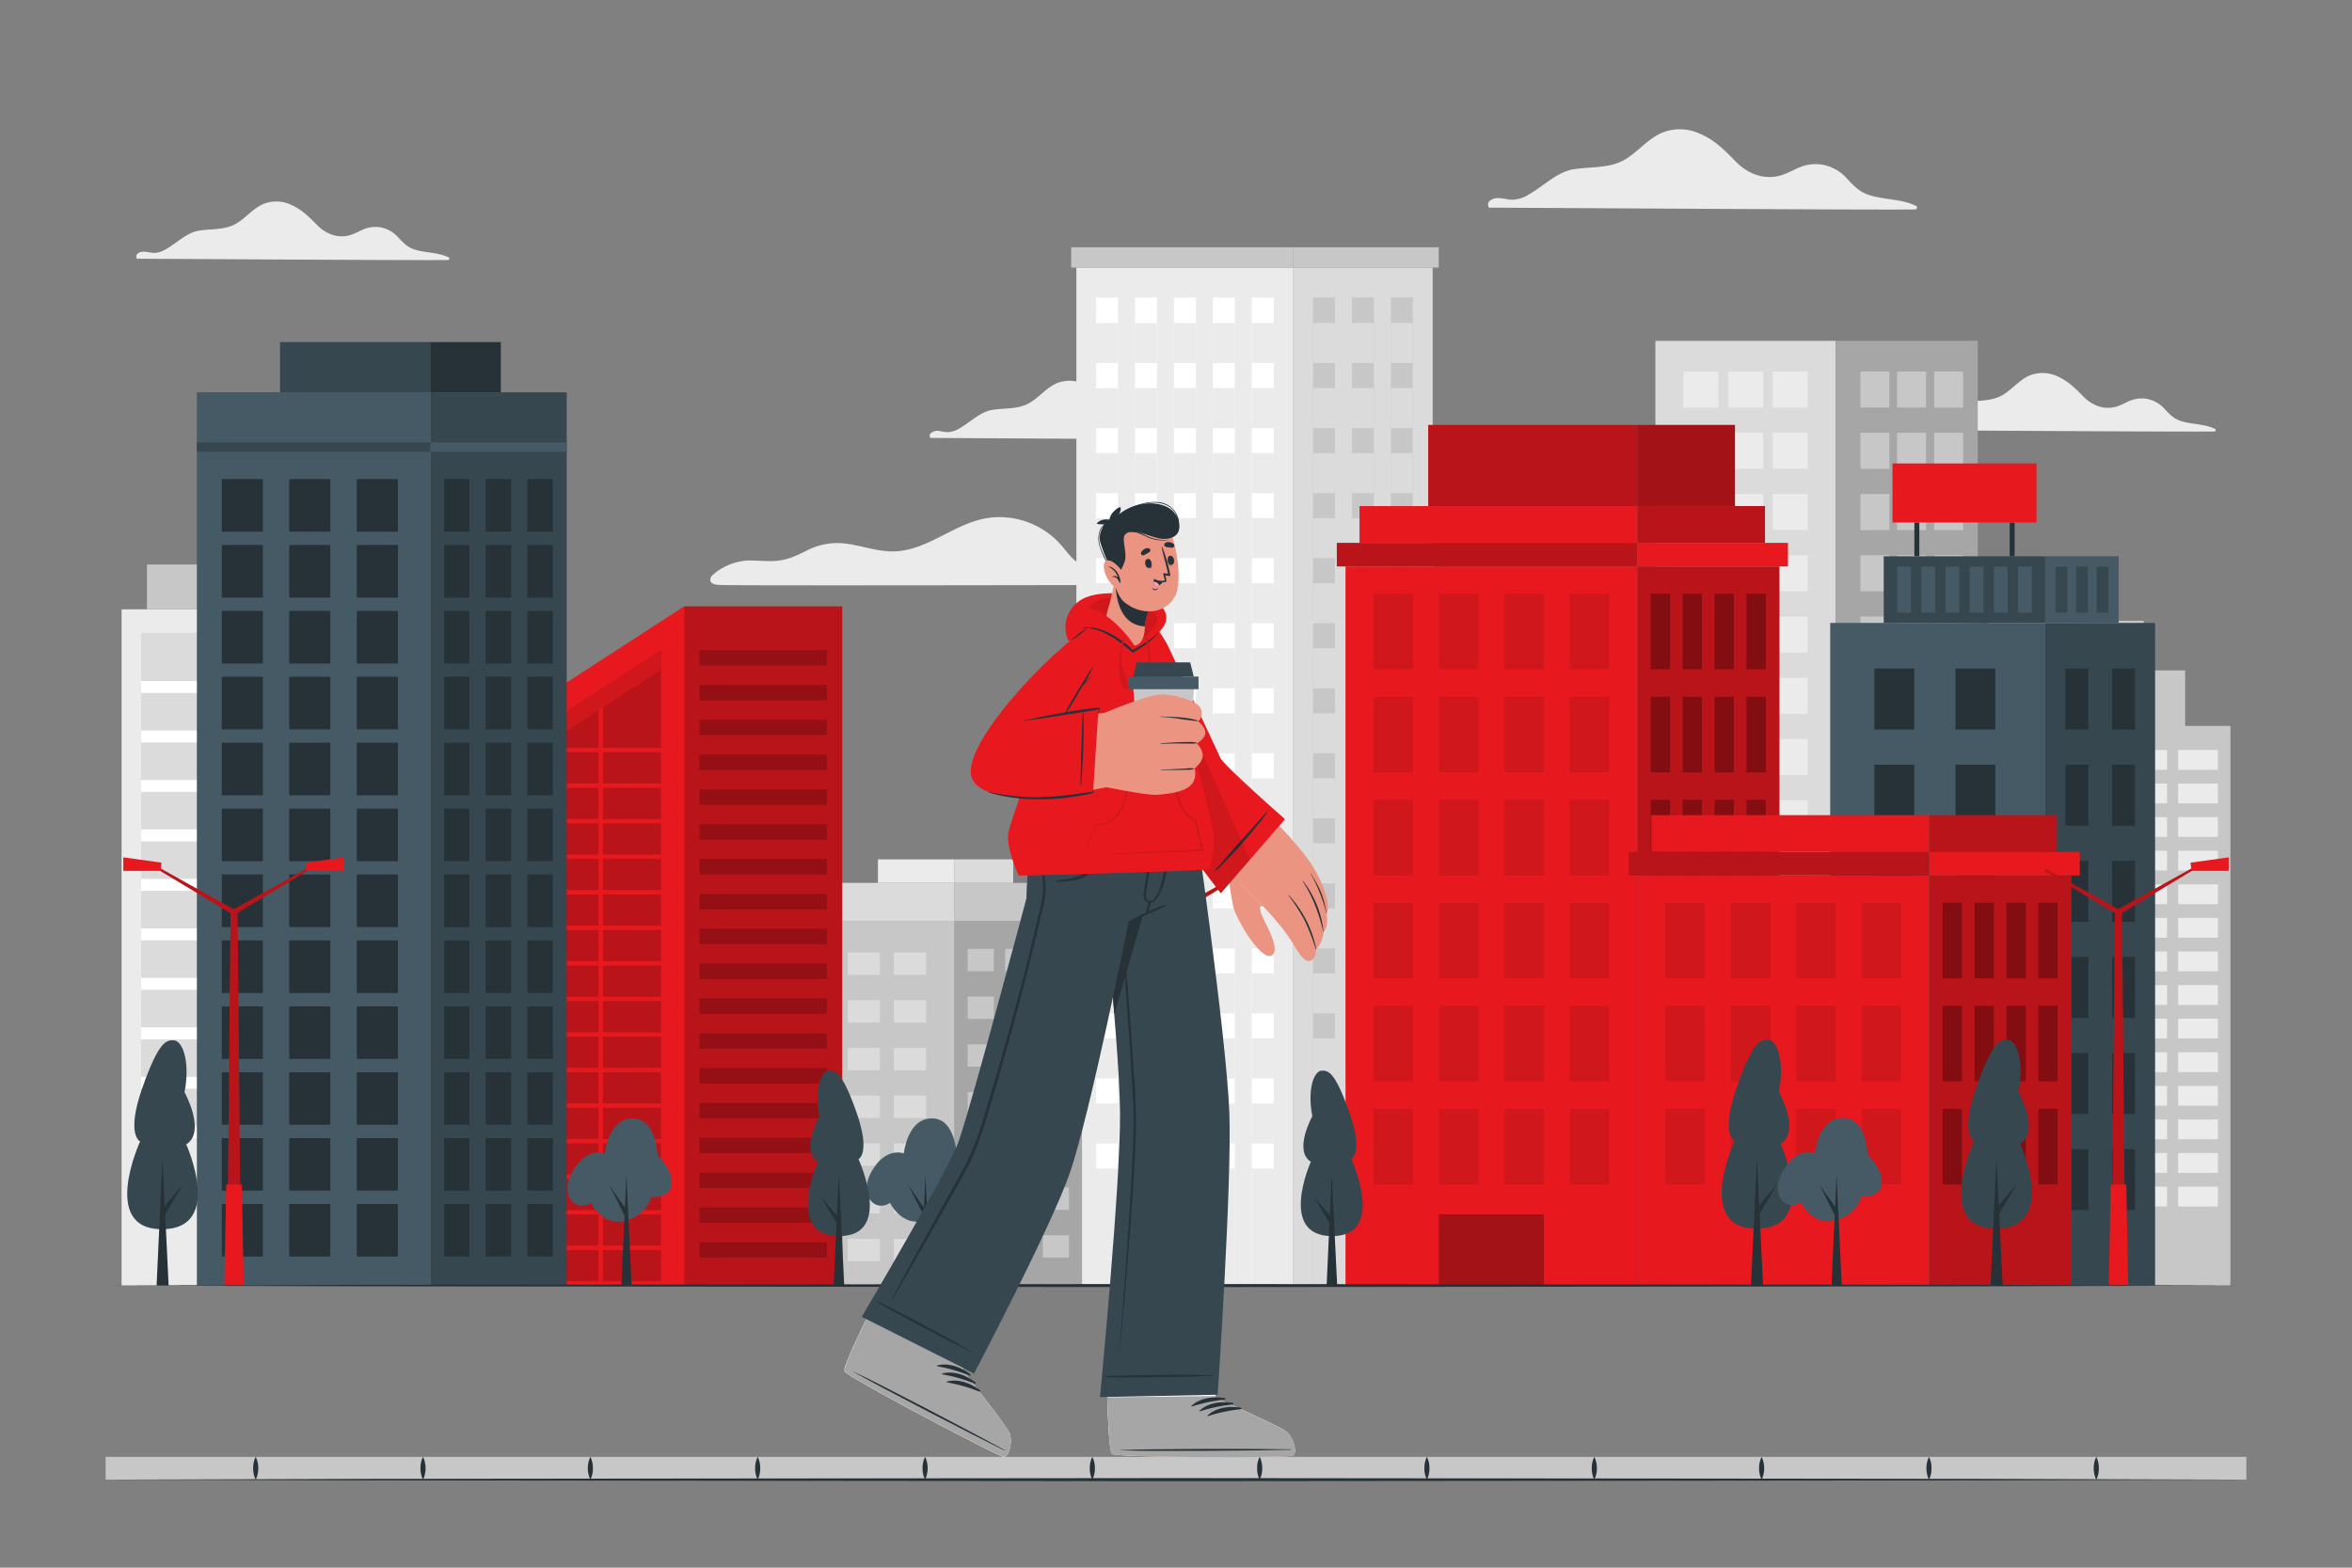 <svg viewBox="0 0 750 500" xmlns="http://www.w3.org/2000/svg"><rect x="0" y="0" width="750" height="500" fill="#808080" stroke="none"/><g id="freepik--background-complete--inject-56"><path style="fill:#ebebeb" d="M474.93,66.23c7.19,0,128.17.8,135.78.56.54,0,.84-.82.29-1.09-4.79-2.38-10.23-1.9-15.21-3.58-2.93-1-4.73-2.9-6.76-5.1a14,14,0,0,0-6.3-4.11,13.26,13.26,0,0,0-6.85-.21c-2.46.58-4.59,2-6.93,2.87-5.81,2.2-11.46.11-15.61-4.19-3.42-3.54-6.78-6.89-11.44-8.8a15.16,15.16,0,0,0-12.12-.16c-4.43,2-7.48,6-11.65,8.48-4.94,2.89-10.85,2.21-16.3,3.08s-9.65,5.46-14.44,8.11a10.24,10.24,0,0,1-5.22,1.62c-1.07,0-2.12-.32-3.17-.45-1.65-.2-3.22-.16-4.32,1.22C474.41,64.81,474.46,66.23,474.93,66.23Z"></path><path style="fill:#ebebeb" d="M43.77,82.52c5.24,0,93.57.58,99.12.4.4,0,.62-.6.22-.8-3.5-1.73-7.47-1.38-11.11-2.61-2.14-.72-3.45-2.12-4.93-3.72a10.25,10.25,0,0,0-4.6-3,9.75,9.75,0,0,0-5-.16c-1.8.43-3.35,1.46-5.06,2.1-4.25,1.6-8.37.08-11.4-3.06-2.5-2.58-5-5-8.35-6.42a11.08,11.08,0,0,0-8.85-.12c-3.24,1.46-5.46,4.42-8.5,6.19-3.61,2.11-7.93,1.61-11.91,2.25s-7,4-10.54,5.92a7.42,7.42,0,0,1-3.81,1.18,22.72,22.72,0,0,1-2.32-.33c-1.2-.14-2.34-.11-3.15.89C43.38,81.48,43.42,82.52,43.77,82.52Z"></path><path style="fill:#ebebeb" d="M296.77,139.68c5.25,0,93.58.59,99.13.41.4,0,.61-.6.22-.8-3.5-1.73-7.47-1.38-11.11-2.61-2.14-.72-3.45-2.12-4.94-3.72a10.22,10.22,0,0,0-4.59-3,9.68,9.68,0,0,0-5-.16c-1.79.43-3.34,1.46-5.05,2.1-4.25,1.6-8.37.08-11.4-3.06-2.5-2.59-5-5-8.35-6.42a11.08,11.08,0,0,0-8.85-.12c-3.24,1.46-5.46,4.42-8.51,6.19-3.6,2.11-7.92,1.61-11.9,2.25s-7.05,4-10.54,5.92a7.52,7.52,0,0,1-3.81,1.18,22.72,22.72,0,0,1-2.32-.33,3.17,3.17,0,0,0-3.15.89C296.39,138.65,296.43,139.68,296.77,139.68Z"></path><path style="fill:#ebebeb" d="M607,137.21c5.24,0,93.57.58,99.12.41.4,0,.62-.6.22-.8-3.5-1.73-7.47-1.38-11.1-2.61-2.14-.72-3.46-2.12-4.94-3.72a10.25,10.25,0,0,0-4.6-3,9.64,9.64,0,0,0-5-.16c-1.8.43-3.35,1.45-5.06,2.1-4.24,1.6-8.37.08-11.4-3.06-2.5-2.59-5-5-8.35-6.42a11.12,11.12,0,0,0-8.85-.13c-3.24,1.47-5.46,4.42-8.5,6.2-3.61,2.11-7.93,1.61-11.91,2.24s-7,4-10.54,5.93a7.49,7.49,0,0,1-3.81,1.18A22.72,22.72,0,0,1,610,135a3.17,3.17,0,0,0-3.15.89C606.6,136.17,606.64,137.21,607,137.21Z"></path><path style="fill:#ebebeb" d="M229.76,186.56c.1.3,139.21,0,137.46,0-.8,0,1.21-1.19.43-1.58-4.53-2.25-9.49-2.31-14.42-2.76a22.08,22.08,0,0,1-8.42-2.05c-2.62-1.37-4.25-3.75-6.12-5.95a26.1,26.1,0,0,0-23.75-9c-9.89,1.54-17.69,9.08-27.6,10.47-5.95.83-11.58-1.47-17.4-2.29a21.32,21.32,0,0,0-13.06,2.39c-3.14,1.56-6,2.87-9.59,3.11-2.72.2-5.46-.12-8.18-.14a18.34,18.34,0,0,0-12.05,4.81C226.61,184,225.21,186.56,229.76,186.56Z"></path><rect style="fill:#dbdbdb" height="301.31" width="57.48" y="108.71" x="527.86"></rect><rect style="fill:#ebebeb" height="11.5" width="11.17" y="118.49" x="536.78"></rect><rect style="fill:#ebebeb" height="11.5" width="11.17" y="118.49" x="551.08"></rect><rect style="fill:#ebebeb" height="11.5" width="11.17" y="138.03" x="536.78"></rect><rect style="fill:#ebebeb" height="11.5" width="11.17" y="138.03" x="551.08"></rect><rect style="fill:#ebebeb" height="11.51" width="11.17" y="157.56" x="536.78"></rect><rect style="fill:#ebebeb" height="11.51" width="11.17" y="157.56" x="551.08"></rect><rect style="fill:#ebebeb" height="11.51" width="11.17" y="177.09" x="536.78"></rect><rect style="fill:#ebebeb" height="11.51" width="11.17" y="177.09" x="551.08"></rect><rect style="fill:#ebebeb" height="11.5" width="11.17" y="196.63" x="536.78"></rect><rect style="fill:#ebebeb" height="11.5" width="11.17" y="196.63" x="551.08"></rect><rect style="fill:#ebebeb" height="11.5" width="11.17" y="216.16" x="536.78"></rect><rect style="fill:#ebebeb" height="11.5" width="11.17" y="216.16" x="551.08"></rect><rect style="fill:#ebebeb" height="11.5" width="11.17" y="235.69" x="536.78"></rect><rect style="fill:#ebebeb" height="11.5" width="11.17" y="235.69" x="551.08"></rect><rect style="fill:#ebebeb" height="11.5" width="11.17" y="255.22" x="536.78"></rect><rect style="fill:#ebebeb" height="11.5" width="11.17" y="255.22" x="551.08"></rect><rect style="fill:#ebebeb" height="11.51" width="11.17" y="274.76" x="536.78"></rect><rect style="fill:#ebebeb" height="11.51" width="11.17" y="274.76" x="551.08"></rect><rect style="fill:#ebebeb" height="11.51" width="11.17" y="294.29" x="536.78"></rect><rect style="fill:#ebebeb" height="11.51" width="11.17" y="294.29" x="551.08"></rect><rect style="fill:#ebebeb" height="11.51" width="11.17" y="313.82" x="536.78"></rect><rect style="fill:#ebebeb" height="11.51" width="11.17" y="313.82" x="551.08"></rect><rect style="fill:#ebebeb" height="11.5" width="11.17" y="333.35" x="536.78"></rect><rect style="fill:#ebebeb" height="11.5" width="11.17" y="333.35" x="551.08"></rect><rect style="fill:#ebebeb" height="11.5" width="11.17" y="352.89" x="536.78"></rect><rect style="fill:#ebebeb" height="11.5" width="11.17" y="352.89" x="551.08"></rect><rect style="fill:#ebebeb" height="11.5" width="11.17" y="372.42" x="536.78"></rect><rect style="fill:#ebebeb" transform="translate(1141.67 756.35) rotate(180)" height="11.5" width="11.17" y="372.42" x="565.25"></rect><rect style="fill:#ebebeb" transform="translate(1141.67 717.28) rotate(180)" height="11.5" width="11.17" y="352.89" x="565.25"></rect><rect style="fill:#ebebeb" transform="translate(1141.67 678.21) rotate(180)" height="11.5" width="11.17" y="333.35" x="565.25"></rect><rect style="fill:#ebebeb" transform="translate(1141.67 639.15) rotate(180)" height="11.51" width="11.17" y="313.82" x="565.25"></rect><rect style="fill:#ebebeb" transform="translate(1141.67 600.08) rotate(180)" height="11.51" width="11.17" y="294.29" x="565.25"></rect><rect style="fill:#ebebeb" transform="translate(1141.67 561.02) rotate(180)" height="11.51" width="11.17" y="274.76" x="565.25"></rect><rect style="fill:#ebebeb" transform="translate(1141.67 521.95) rotate(180)" height="11.5" width="11.17" y="255.22" x="565.25"></rect><rect style="fill:#ebebeb" transform="translate(1141.67 482.89) rotate(180)" height="11.5" width="11.17" y="235.69" x="565.25"></rect><rect style="fill:#ebebeb" transform="translate(1141.67 443.82) rotate(180)" height="11.5" width="11.17" y="216.16" x="565.25"></rect><rect style="fill:#ebebeb" transform="translate(1141.67 404.76) rotate(180)" height="11.5" width="11.17" y="196.63" x="565.25"></rect><rect style="fill:#ebebeb" transform="translate(1141.67 365.69) rotate(180)" height="11.51" width="11.17" y="177.09" x="565.25"></rect><rect style="fill:#ebebeb" transform="translate(1141.67 326.62) rotate(180)" height="11.51" width="11.17" y="157.56" x="565.25"></rect><rect style="fill:#ebebeb" transform="translate(1141.67 287.56) rotate(180)" height="11.5" width="11.17" y="138.03" x="565.25"></rect><rect style="fill:#ebebeb" transform="translate(1141.67 248.49) rotate(180)" height="11.5" width="11.17" y="118.49" x="565.25"></rect><rect style="fill:#ebebeb" height="11.5" width="11.17" y="372.42" x="551.08"></rect><rect style="fill:#a6a6a6" height="301.31" width="45.32" y="108.71" x="585.34"></rect><rect style="fill:#c7c7c7" transform="translate(1242.75 756.35) rotate(180)" height="11.5" width="9.23" y="372.42" x="616.76"></rect><rect style="fill:#c7c7c7" transform="translate(1219.14 756.35) rotate(180)" height="11.5" width="9.23" y="372.42" x="604.96"></rect><rect style="fill:#c7c7c7" transform="translate(1242.75 717.28) rotate(180)" height="11.5" width="9.23" y="352.89" x="616.76"></rect><rect style="fill:#c7c7c7" transform="translate(1219.14 717.28) rotate(180)" height="11.5" width="9.23" y="352.89" x="604.96"></rect><rect style="fill:#c7c7c7" transform="translate(1242.75 678.21) rotate(180)" height="11.5" width="9.23" y="333.35" x="616.76"></rect><rect style="fill:#c7c7c7" transform="translate(1219.14 678.21) rotate(180)" height="11.5" width="9.23" y="333.35" x="604.96"></rect><rect style="fill:#c7c7c7" transform="translate(1242.75 639.15) rotate(180)" height="11.51" width="9.23" y="313.82" x="616.76"></rect><rect style="fill:#c7c7c7" transform="translate(1219.14 639.15) rotate(180)" height="11.51" width="9.23" y="313.82" x="604.96"></rect><rect style="fill:#c7c7c7" transform="translate(1242.75 600.08) rotate(180)" height="11.51" width="9.23" y="294.29" x="616.76"></rect><rect style="fill:#c7c7c7" transform="translate(1219.14 600.08) rotate(180)" height="11.51" width="9.23" y="294.29" x="604.96"></rect><rect style="fill:#c7c7c7" transform="translate(1242.75 561.02) rotate(180)" height="11.51" width="9.23" y="274.76" x="616.76"></rect><rect style="fill:#c7c7c7" transform="translate(1219.14 561.02) rotate(180)" height="11.51" width="9.23" y="274.76" x="604.96"></rect><rect style="fill:#c7c7c7" transform="translate(1242.75 521.95) rotate(180)" height="11.5" width="9.23" y="255.22" x="616.76"></rect><rect style="fill:#c7c7c7" transform="translate(1219.14 521.95) rotate(180)" height="11.5" width="9.23" y="255.22" x="604.96"></rect><rect style="fill:#c7c7c7" transform="translate(1242.75 482.89) rotate(180)" height="11.5" width="9.23" y="235.69" x="616.76"></rect><rect style="fill:#c7c7c7" transform="translate(1219.14 482.89) rotate(180)" height="11.5" width="9.23" y="235.69" x="604.96"></rect><rect style="fill:#c7c7c7" transform="translate(1242.75 443.82) rotate(180)" height="11.5" width="9.23" y="216.16" x="616.76"></rect><rect style="fill:#c7c7c7" transform="translate(1219.14 443.82) rotate(180)" height="11.5" width="9.23" y="216.16" x="604.96"></rect><rect style="fill:#c7c7c7" transform="translate(1242.75 404.76) rotate(180)" height="11.5" width="9.23" y="196.63" x="616.76"></rect><rect style="fill:#c7c7c7" transform="translate(1219.14 404.76) rotate(180)" height="11.5" width="9.23" y="196.63" x="604.96"></rect><rect style="fill:#c7c7c7" transform="translate(1242.75 365.69) rotate(180)" height="11.51" width="9.23" y="177.09" x="616.76"></rect><rect style="fill:#c7c7c7" transform="translate(1219.14 365.69) rotate(180)" height="11.51" width="9.23" y="177.09" x="604.96"></rect><rect style="fill:#c7c7c7" transform="translate(1242.75 326.62) rotate(180)" height="11.51" width="9.23" y="157.56" x="616.76"></rect><rect style="fill:#c7c7c7" transform="translate(1219.14 326.62) rotate(180)" height="11.51" width="9.23" y="157.56" x="604.96"></rect><rect style="fill:#c7c7c7" transform="translate(1242.75 287.56) rotate(180)" height="11.5" width="9.23" y="138.03" x="616.76"></rect><rect style="fill:#c7c7c7" transform="translate(1219.14 287.56) rotate(180)" height="11.5" width="9.23" y="138.03" x="604.96"></rect><rect style="fill:#c7c7c7" transform="translate(1242.75 248.49) rotate(180)" height="11.5" width="9.23" y="118.49" x="616.76"></rect><rect style="fill:#c7c7c7" height="11.5" width="9.23" y="118.49" x="593.26"></rect><rect style="fill:#c7c7c7" height="11.5" width="9.23" y="138.03" x="593.26"></rect><rect style="fill:#c7c7c7" height="11.51" width="9.23" y="157.56" x="593.26"></rect><rect style="fill:#c7c7c7" height="11.51" width="9.23" y="177.09" x="593.26"></rect><rect style="fill:#c7c7c7" height="11.5" width="9.23" y="196.63" x="593.26"></rect><rect style="fill:#c7c7c7" height="11.5" width="9.23" y="216.16" x="593.26"></rect><rect style="fill:#c7c7c7" height="11.5" width="9.23" y="235.69" x="593.26"></rect><rect style="fill:#c7c7c7" height="11.5" width="9.23" y="255.22" x="593.26"></rect><rect style="fill:#c7c7c7" height="11.51" width="9.23" y="274.76" x="593.26"></rect><rect style="fill:#c7c7c7" height="11.51" width="9.23" y="294.29" x="593.26"></rect><rect style="fill:#c7c7c7" height="11.51" width="9.23" y="313.82" x="593.26"></rect><rect style="fill:#c7c7c7" height="11.5" width="9.23" y="333.35" x="593.26"></rect><rect style="fill:#c7c7c7" height="11.5" width="9.23" y="352.89" x="593.26"></rect><rect style="fill:#c7c7c7" height="11.5" width="9.23" y="372.42" x="593.26"></rect><rect style="fill:#c7c7c7" transform="translate(1219.14 248.49) rotate(180)" height="11.5" width="9.23" y="118.49" x="604.96"></rect><rect style="fill:#ebebeb" height="324.68" width="69.2" y="85.34" x="343.23"></rect><rect style="fill:#c7c7c7" height="6.47" width="70.86" y="78.87" x="341.57"></rect><rect style="fill:#fff" height="315.15" width="7.01" y="94.87" x="349.49"></rect><rect style="fill:#fff" height="315.15" width="7.01" y="94.87" x="361.91"></rect><rect style="fill:#fff" height="315.15" width="7.01" y="94.87" x="374.33"></rect><rect style="fill:#fff" height="315.15" width="7.01" y="94.87" x="386.74"></rect><rect style="fill:#fff" height="315.15" width="7.01" y="94.87" x="399.16"></rect><rect style="fill:#ebebeb" height="12.76" width="7.01" y="103.03" x="349.49"></rect><rect style="fill:#ebebeb" height="12.76" width="7.01" y="103.03" x="361.91"></rect><rect style="fill:#ebebeb" height="12.76" width="7.01" y="103.03" x="374.33"></rect><rect style="fill:#ebebeb" height="12.76" width="7.01" y="103.03" x="386.74"></rect><rect style="fill:#ebebeb" height="12.76" width="7.01" y="103.03" x="399.16"></rect><rect style="fill:#ebebeb" height="12.76" width="7.01" y="123.78" x="349.49"></rect><rect style="fill:#ebebeb" height="12.76" width="7.01" y="123.78" x="361.91"></rect><rect style="fill:#ebebeb" height="12.76" width="7.01" y="123.78" x="374.33"></rect><rect style="fill:#ebebeb" height="12.76" width="7.01" y="123.78" x="386.74"></rect><rect style="fill:#ebebeb" height="12.76" width="7.01" y="123.78" x="399.16"></rect><rect style="fill:#ebebeb" height="12.76" width="7.01" y="144.52" x="349.49"></rect><rect style="fill:#ebebeb" height="12.76" width="7.01" y="144.52" x="361.91"></rect><rect style="fill:#ebebeb" height="12.76" width="7.01" y="144.52" x="374.33"></rect><rect style="fill:#ebebeb" height="12.76" width="7.01" y="144.52" x="386.74"></rect><rect style="fill:#ebebeb" height="12.76" width="7.01" y="144.52" x="399.16"></rect><rect style="fill:#ebebeb" height="12.76" width="7.01" y="165.26" x="349.49"></rect><rect style="fill:#ebebeb" height="12.76" width="7.01" y="165.26" x="361.91"></rect><rect style="fill:#ebebeb" height="12.76" width="7.01" y="165.26" x="374.33"></rect><rect style="fill:#ebebeb" height="12.76" width="7.01" y="165.26" x="386.74"></rect><rect style="fill:#ebebeb" height="12.76" width="7.01" y="165.26" x="399.16"></rect><rect style="fill:#ebebeb" height="12.76" width="7.01" y="186" x="349.49"></rect><rect style="fill:#ebebeb" height="12.76" width="7.01" y="186" x="361.91"></rect><rect style="fill:#ebebeb" height="12.76" width="7.01" y="186" x="374.33"></rect><rect style="fill:#ebebeb" height="12.76" width="7.01" y="186" x="386.74"></rect><rect style="fill:#ebebeb" height="12.76" width="7.01" y="186" x="399.16"></rect><rect style="fill:#ebebeb" height="12.76" width="7.01" y="206.75" x="349.49"></rect><rect style="fill:#ebebeb" height="12.76" width="7.01" y="206.75" x="361.91"></rect><rect style="fill:#ebebeb" height="12.76" width="7.01" y="206.75" x="374.33"></rect><rect style="fill:#ebebeb" height="12.76" width="7.01" y="206.75" x="386.74"></rect><rect style="fill:#ebebeb" height="12.76" width="7.01" y="206.75" x="399.16"></rect><rect style="fill:#ebebeb" height="12.76" width="7.01" y="227.49" x="349.49"></rect><rect style="fill:#ebebeb" height="12.76" width="7.01" y="227.49" x="361.91"></rect><rect style="fill:#ebebeb" height="12.76" width="7.01" y="227.49" x="374.33"></rect><rect style="fill:#ebebeb" height="12.76" width="7.01" y="227.49" x="386.74"></rect><rect style="fill:#ebebeb" height="12.76" width="7.01" y="227.49" x="399.16"></rect><rect style="fill:#ebebeb" height="12.76" width="7.01" y="248.23" x="349.49"></rect><rect style="fill:#ebebeb" height="12.76" width="7.01" y="248.23" x="361.91"></rect><rect style="fill:#ebebeb" height="12.76" width="7.01" y="248.23" x="374.33"></rect><rect style="fill:#ebebeb" height="12.76" width="7.01" y="248.23" x="386.74"></rect><rect style="fill:#ebebeb" height="12.76" width="7.01" y="248.23" x="399.16"></rect><rect style="fill:#ebebeb" height="12.76" width="7.01" y="268.97" x="349.49"></rect><rect style="fill:#ebebeb" height="12.76" width="7.01" y="268.97" x="361.91"></rect><rect style="fill:#ebebeb" height="12.76" width="7.01" y="268.97" x="374.33"></rect><rect style="fill:#ebebeb" height="12.76" width="7.01" y="268.97" x="386.74"></rect><rect style="fill:#ebebeb" height="12.76" width="7.01" y="268.97" x="399.16"></rect><rect style="fill:#ebebeb" height="12.76" width="7.01" y="289.72" x="349.49"></rect><rect style="fill:#ebebeb" height="12.76" width="7.01" y="289.72" x="361.91"></rect><rect style="fill:#ebebeb" height="12.76" width="7.01" y="289.72" x="374.33"></rect><rect style="fill:#ebebeb" height="12.76" width="7.01" y="289.72" x="386.74"></rect><rect style="fill:#ebebeb" height="12.76" width="7.01" y="289.72" x="399.16"></rect><rect style="fill:#ebebeb" height="12.76" width="7.01" y="310.46" x="349.49"></rect><rect style="fill:#ebebeb" height="12.76" width="7.01" y="310.46" x="361.91"></rect><rect style="fill:#ebebeb" height="12.76" width="7.01" y="310.46" x="374.33"></rect><rect style="fill:#ebebeb" height="12.76" width="7.01" y="310.46" x="386.74"></rect><rect style="fill:#ebebeb" height="12.76" width="7.01" y="310.46" x="399.16"></rect><rect style="fill:#ebebeb" height="12.76" width="7.01" y="331.2" x="349.49"></rect><rect style="fill:#ebebeb" height="12.76" width="7.01" y="331.2" x="361.91"></rect><rect style="fill:#ebebeb" height="12.76" width="7.01" y="331.2" x="374.33"></rect><rect style="fill:#ebebeb" height="12.76" width="7.01" y="331.2" x="386.74"></rect><rect style="fill:#ebebeb" height="12.76" width="7.01" y="331.2" x="399.16"></rect><rect style="fill:#ebebeb" height="12.76" width="7.01" y="351.94" x="349.49"></rect><rect style="fill:#ebebeb" height="12.76" width="7.01" y="351.94" x="361.91"></rect><rect style="fill:#ebebeb" height="12.76" width="7.01" y="351.94" x="374.33"></rect><rect style="fill:#ebebeb" height="12.76" width="7.01" y="351.94" x="386.74"></rect><rect style="fill:#ebebeb" height="12.76" width="7.01" y="351.94" x="399.16"></rect><rect style="fill:#ebebeb" height="37.33" width="7.01" y="372.69" x="349.49"></rect><rect style="fill:#ebebeb" height="37.33" width="7.01" y="372.69" x="361.91"></rect><rect style="fill:#ebebeb" height="37.33" width="7.01" y="372.69" x="374.33"></rect><rect style="fill:#ebebeb" height="37.33" width="7.01" y="372.69" x="386.74"></rect><rect style="fill:#ebebeb" height="37.33" width="7.01" y="372.69" x="399.16"></rect><rect style="fill:#dbdbdb" height="324.68" width="44.42" y="85.34" x="412.43"></rect><rect style="fill:#c7c7c7" height="6.47" width="46.35" y="78.87" x="412.43"></rect><rect style="fill:#c7c7c7" height="315.15" width="7.01" y="94.87" x="418.69"></rect><rect style="fill:#c7c7c7" height="315.15" width="7.01" y="94.87" x="431.1"></rect><rect style="fill:#c7c7c7" height="315.15" width="7.01" y="94.87" x="443.52"></rect><rect style="fill:#dbdbdb" height="12.76" width="7.01" y="103.03" x="418.69"></rect><rect style="fill:#dbdbdb" height="12.76" width="7.01" y="103.03" x="431.1"></rect><rect style="fill:#dbdbdb" height="12.76" width="7.01" y="103.03" x="443.52"></rect><rect style="fill:#dbdbdb" height="12.76" width="7.01" y="123.78" x="418.69"></rect><rect style="fill:#dbdbdb" height="12.76" width="7.01" y="123.78" x="431.1"></rect><rect style="fill:#dbdbdb" height="12.76" width="7.01" y="123.78" x="443.52"></rect><rect style="fill:#dbdbdb" height="12.76" width="7.01" y="144.52" x="418.69"></rect><rect style="fill:#dbdbdb" height="12.76" width="7.01" y="144.52" x="431.1"></rect><rect style="fill:#dbdbdb" height="12.76" width="7.01" y="144.52" x="443.52"></rect><rect style="fill:#dbdbdb" height="12.76" width="7.01" y="165.26" x="418.69"></rect><rect style="fill:#dbdbdb" height="12.76" width="7.01" y="165.26" x="431.1"></rect><rect style="fill:#dbdbdb" height="12.76" width="7.01" y="165.26" x="443.52"></rect><rect style="fill:#dbdbdb" height="12.76" width="7.01" y="186" x="418.69"></rect><rect style="fill:#dbdbdb" height="12.76" width="7.01" y="186" x="431.1"></rect><rect style="fill:#dbdbdb" height="12.76" width="7.01" y="186" x="443.52"></rect><rect style="fill:#dbdbdb" height="12.76" width="7.01" y="206.75" x="418.69"></rect><rect style="fill:#dbdbdb" height="12.76" width="7.01" y="206.75" x="431.1"></rect><rect style="fill:#dbdbdb" height="12.76" width="7.01" y="206.75" x="443.52"></rect><rect style="fill:#dbdbdb" height="12.76" width="7.01" y="227.49" x="418.69"></rect><rect style="fill:#dbdbdb" height="12.76" width="7.01" y="227.49" x="431.1"></rect><rect style="fill:#dbdbdb" height="12.76" width="7.01" y="227.49" x="443.52"></rect><rect style="fill:#dbdbdb" height="12.76" width="7.01" y="248.23" x="418.69"></rect><rect style="fill:#dbdbdb" height="12.76" width="7.01" y="248.23" x="431.1"></rect><rect style="fill:#dbdbdb" height="12.76" width="7.01" y="248.23" x="443.52"></rect><rect style="fill:#dbdbdb" height="12.76" width="7.01" y="268.97" x="418.69"></rect><rect style="fill:#dbdbdb" height="12.76" width="7.01" y="268.97" x="431.1"></rect><rect style="fill:#dbdbdb" height="12.76" width="7.01" y="268.97" x="443.52"></rect><rect style="fill:#dbdbdb" height="12.76" width="7.01" y="289.72" x="418.69"></rect><rect style="fill:#dbdbdb" height="12.76" width="7.01" y="289.72" x="431.1"></rect><rect style="fill:#dbdbdb" height="12.76" width="7.01" y="289.72" x="443.52"></rect><rect style="fill:#dbdbdb" height="12.76" width="7.01" y="310.46" x="418.69"></rect><rect style="fill:#dbdbdb" height="12.76" width="7.01" y="310.46" x="431.1"></rect><rect style="fill:#dbdbdb" height="12.76" width="7.01" y="310.46" x="443.52"></rect><rect style="fill:#dbdbdb" height="12.76" width="7.01" y="331.2" x="418.69"></rect><rect style="fill:#dbdbdb" height="12.76" width="7.01" y="331.2" x="431.1"></rect><rect style="fill:#dbdbdb" height="12.76" width="7.01" y="331.2" x="443.52"></rect><rect style="fill:#dbdbdb" height="12.76" width="7.01" y="351.94" x="418.69"></rect><rect style="fill:#dbdbdb" height="12.76" width="7.01" y="351.94" x="431.1"></rect><rect style="fill:#dbdbdb" height="12.76" width="7.01" y="351.94" x="443.52"></rect><rect style="fill:#dbdbdb" height="37.33" width="7.01" y="372.69" x="418.69"></rect><rect style="fill:#dbdbdb" height="37.33" width="7.01" y="372.69" x="431.1"></rect><rect style="fill:#dbdbdb" height="37.33" width="7.01" y="372.69" x="443.52"></rect><rect style="fill:#ebebeb" height="215.67" width="56.87" y="194.34" x="38.77"></rect><rect style="fill:#c7c7c7" height="14.3" width="48.78" y="180.04" x="46.86"></rect><rect style="fill:#dbdbdb" height="161.23" width="44.4" y="201.81" x="45"></rect><rect style="fill:#fff" height="3.81" width="44.4" y="217.2" x="45"></rect><rect style="fill:#fff" height="3.81" width="44.4" y="232.98" x="45"></rect><rect style="fill:#fff" height="3.81" width="44.4" y="248.76" x="45"></rect><rect style="fill:#fff" height="3.81" width="44.4" y="264.54" x="45"></rect><rect style="fill:#fff" height="3.81" width="44.4" y="280.32" x="45"></rect><rect style="fill:#fff" height="3.81" width="44.4" y="296.1" x="45"></rect><rect style="fill:#fff" height="3.81" width="44.4" y="311.88" x="45"></rect><rect style="fill:#fff" height="3.81" width="44.4" y="327.67" x="45"></rect><rect style="fill:#fff" height="3.81" width="44.4" y="343.45" x="45"></rect><rect style="fill:#fff" height="3.81" width="44.4" y="359.23" x="45"></rect><rect style="fill:#dbdbdb" height="215.67" width="35.62" y="194.34" x="95.64"></rect><rect style="fill:#a6a6a6" height="14.3" width="30.27" y="180.04" x="95.64"></rect><rect style="fill:#c7c7c7" height="161.23" width="27.39" y="201.81" x="100.55"></rect><rect style="fill:#fff" height="3.81" width="27.39" y="217.2" x="100.55"></rect><rect style="fill:#fff" height="3.81" width="27.39" y="232.98" x="100.55"></rect><rect style="fill:#fff" height="3.81" width="27.39" y="248.76" x="100.55"></rect><rect style="fill:#fff" height="3.81" width="27.39" y="264.54" x="100.55"></rect><rect style="fill:#fff" height="3.81" width="27.39" y="280.32" x="100.55"></rect><rect style="fill:#fff" height="3.81" width="27.39" y="296.1" x="100.55"></rect><rect style="fill:#fff" height="3.81" width="27.39" y="311.88" x="100.55"></rect><rect style="fill:#fff" height="3.81" width="27.39" y="327.67" x="100.55"></rect><rect style="fill:#fff" height="3.81" width="27.39" y="343.45" x="100.55"></rect><rect style="fill:#fff" height="3.81" width="27.39" y="359.23" x="100.55"></rect><rect style="fill:#dbdbdb" height="35.88" width="30.37" y="197.98" x="633.97"></rect><rect style="fill:#c7c7c7" height="37.19" width="19.26" y="197.98" x="664.34"></rect><rect style="fill:#dbdbdb" height="21.35" width="19.11" y="213.82" x="665.77"></rect><rect style="fill:#c7c7c7" height="21.35" width="11.92" y="213.82" x="684.88"></rect><rect style="fill:#ebebeb" height="178.49" width="49.11" y="231.53" x="622.32"></rect><rect style="fill:#fff" height="6.31" width="15.44" y="239.2" x="627.94"></rect><rect style="fill:#fff" height="6.31" width="15.44" y="239.2" x="647.69"></rect><rect style="fill:#fff" height="6.31" width="15.44" y="249.91" x="627.94"></rect><rect style="fill:#fff" height="6.31" width="15.44" y="249.91" x="647.69"></rect><rect style="fill:#fff" height="6.31" width="15.44" y="260.63" x="627.94"></rect><rect style="fill:#fff" height="6.31" width="15.44" y="260.63" x="647.69"></rect><rect style="fill:#fff" height="6.31" width="15.44" y="271.34" x="627.94"></rect><rect style="fill:#fff" height="6.31" width="15.44" y="271.34" x="647.69"></rect><rect style="fill:#fff" height="6.31" width="15.44" y="282.05" x="627.94"></rect><rect style="fill:#fff" height="6.31" width="15.44" y="282.05" x="647.69"></rect><rect style="fill:#fff" height="6.31" width="15.44" y="292.77" x="627.94"></rect><rect style="fill:#fff" height="6.31" width="15.44" y="292.77" x="647.69"></rect><rect style="fill:#fff" height="6.31" width="15.44" y="303.48" x="627.94"></rect><rect style="fill:#fff" height="6.31" width="15.44" y="303.48" x="647.69"></rect><rect style="fill:#fff" height="6.31" width="15.44" y="314.19" x="627.94"></rect><rect style="fill:#fff" height="6.31" width="15.44" y="314.19" x="647.69"></rect><rect style="fill:#fff" height="6.31" width="15.44" y="324.91" x="627.94"></rect><rect style="fill:#fff" height="6.31" width="15.44" y="324.91" x="647.69"></rect><rect style="fill:#fff" height="6.31" width="15.44" y="335.62" x="627.94"></rect><rect style="fill:#fff" height="6.31" width="15.44" y="335.62" x="647.69"></rect><rect style="fill:#fff" height="6.31" width="15.44" y="346.33" x="627.94"></rect><rect style="fill:#fff" height="6.31" width="15.44" y="346.33" x="647.69"></rect><rect style="fill:#fff" height="6.31" width="15.44" y="357.05" x="627.94"></rect><rect style="fill:#fff" height="6.31" width="15.44" y="357.05" x="647.69"></rect><rect style="fill:#fff" height="6.31" width="15.44" y="367.76" x="627.94"></rect><rect style="fill:#fff" height="6.31" width="15.44" y="367.76" x="647.69"></rect><rect style="fill:#fff" height="6.31" width="15.44" y="378.47" x="627.94"></rect><rect style="fill:#fff" height="6.31" width="15.44" y="378.47" x="647.69"></rect><rect style="fill:#c7c7c7" height="178.49" width="39.8" y="231.53" x="671.43"></rect><rect style="fill:#ebebeb" transform="translate(1401.8 763.26) rotate(180)" height="6.31" width="12.68" y="378.47" x="694.56"></rect><rect style="fill:#ebebeb" transform="translate(1369.36 763.26) rotate(180)" height="6.31" width="12.68" y="378.47" x="678.34"></rect><rect style="fill:#ebebeb" transform="translate(1401.8 741.83) rotate(180)" height="6.31" width="12.68" y="367.76" x="694.56"></rect><rect style="fill:#ebebeb" transform="translate(1369.36 741.83) rotate(180)" height="6.31" width="12.68" y="367.76" x="678.34"></rect><rect style="fill:#ebebeb" transform="translate(1401.8 720.41) rotate(180)" height="6.31" width="12.68" y="357.05" x="694.56"></rect><rect style="fill:#ebebeb" transform="translate(1369.36 720.41) rotate(180)" height="6.31" width="12.68" y="357.05" x="678.34"></rect><rect style="fill:#ebebeb" transform="translate(1401.8 698.98) rotate(180)" height="6.31" width="12.68" y="346.33" x="694.56"></rect><rect style="fill:#ebebeb" transform="translate(1369.36 698.98) rotate(180)" height="6.31" width="12.68" y="346.33" x="678.34"></rect><rect style="fill:#ebebeb" transform="translate(1401.8 677.55) rotate(180)" height="6.31" width="12.68" y="335.62" x="694.56"></rect><rect style="fill:#ebebeb" transform="translate(1369.36 677.55) rotate(180)" height="6.31" width="12.68" y="335.62" x="678.34"></rect><rect style="fill:#ebebeb" transform="translate(1401.8 656.12) rotate(180)" height="6.31" width="12.68" y="324.91" x="694.56"></rect><rect style="fill:#ebebeb" transform="translate(1369.36 656.12) rotate(180)" height="6.31" width="12.68" y="324.91" x="678.34"></rect><rect style="fill:#ebebeb" transform="translate(1401.8 634.7) rotate(180)" height="6.31" width="12.68" y="314.19" x="694.56"></rect><rect style="fill:#ebebeb" transform="translate(1369.36 634.7) rotate(180)" height="6.31" width="12.68" y="314.19" x="678.34"></rect><rect style="fill:#ebebeb" transform="translate(1401.8 613.27) rotate(180)" height="6.31" width="12.68" y="303.48" x="694.56"></rect><rect style="fill:#ebebeb" transform="translate(1369.36 613.27) rotate(180)" height="6.31" width="12.68" y="303.48" x="678.34"></rect><rect style="fill:#ebebeb" transform="translate(1401.8 591.84) rotate(180)" height="6.31" width="12.68" y="292.77" x="694.56"></rect><rect style="fill:#ebebeb" transform="translate(1369.36 591.84) rotate(180)" height="6.31" width="12.68" y="292.77" x="678.34"></rect><rect style="fill:#ebebeb" transform="translate(1401.8 570.42) rotate(180)" height="6.31" width="12.68" y="282.05" x="694.56"></rect><rect style="fill:#ebebeb" transform="translate(1369.36 570.42) rotate(180)" height="6.31" width="12.68" y="282.05" x="678.34"></rect><rect style="fill:#ebebeb" transform="translate(1401.8 548.99) rotate(180)" height="6.31" width="12.68" y="271.34" x="694.56"></rect><rect style="fill:#ebebeb" transform="translate(1369.36 548.99) rotate(180)" height="6.31" width="12.68" y="271.34" x="678.34"></rect><rect style="fill:#ebebeb" transform="translate(1401.8 527.56) rotate(180)" height="6.31" width="12.68" y="260.63" x="694.56"></rect><rect style="fill:#ebebeb" transform="translate(1369.36 527.56) rotate(180)" height="6.31" width="12.68" y="260.63" x="678.34"></rect><rect style="fill:#ebebeb" transform="translate(1401.8 506.13) rotate(180)" height="6.31" width="12.68" y="249.91" x="694.56"></rect><rect style="fill:#ebebeb" transform="translate(1369.36 506.13) rotate(180)" height="6.31" width="12.68" y="249.91" x="678.34"></rect><rect style="fill:#ebebeb" transform="translate(1401.8 484.71) rotate(180)" height="6.31" width="12.68" y="239.2" x="694.56"></rect><rect style="fill:#ebebeb" transform="translate(1369.36 484.71) rotate(180)" height="6.31" width="12.68" y="239.2" x="678.34"></rect><rect style="fill:#c7c7c7" height="116.31" width="57.93" y="293.71" x="246.47"></rect><rect style="fill:#dbdbdb" height="7.13" width="10.25" y="303.78" x="255.58"></rect><rect style="fill:#dbdbdb" height="7.13" width="10.25" y="319" x="255.58"></rect><rect style="fill:#dbdbdb" height="7.13" width="10.25" y="334.22" x="255.58"></rect><rect style="fill:#dbdbdb" height="7.13" width="10.25" y="349.44" x="255.58"></rect><rect style="fill:#dbdbdb" height="7.13" width="10.25" y="364.66" x="255.58"></rect><rect style="fill:#dbdbdb" height="7.13" width="10.25" y="379.88" x="255.58"></rect><rect style="fill:#dbdbdb" height="7.13" width="10.25" y="395.1" x="255.58"></rect><rect style="fill:#dbdbdb" height="7.13" width="10.25" y="303.78" x="270.33"></rect><rect style="fill:#dbdbdb" height="7.13" width="10.25" y="319" x="270.33"></rect><rect style="fill:#dbdbdb" height="7.13" width="10.25" y="334.22" x="270.33"></rect><rect style="fill:#dbdbdb" height="7.13" width="10.25" y="349.44" x="270.33"></rect><rect style="fill:#dbdbdb" height="7.13" width="10.25" y="364.66" x="270.33"></rect><rect style="fill:#dbdbdb" height="7.13" width="10.25" y="379.88" x="270.33"></rect><rect style="fill:#dbdbdb" height="7.13" width="10.25" y="395.1" x="270.33"></rect><rect style="fill:#dbdbdb" height="7.13" width="10.25" y="303.78" x="285.04"></rect><rect style="fill:#dbdbdb" height="7.13" width="10.25" y="319" x="285.04"></rect><rect style="fill:#dbdbdb" height="7.13" width="10.25" y="334.22" x="285.04"></rect><rect style="fill:#dbdbdb" height="7.13" width="10.25" y="349.44" x="285.04"></rect><rect style="fill:#dbdbdb" height="7.13" width="10.25" y="364.66" x="285.04"></rect><rect style="fill:#dbdbdb" height="7.13" width="10.25" y="379.88" x="285.04"></rect><rect style="fill:#dbdbdb" height="7.13" width="10.25" y="395.1" x="285.04"></rect><rect style="fill:#dbdbdb" height="12.12" width="38.57" y="281.59" x="265.83"></rect><rect style="fill:#ebebeb" height="7.5" width="24.45" y="274.09" x="279.95"></rect><rect style="fill:#a6a6a6" height="116.31" width="40.64" y="293.71" x="304.4"></rect><rect style="fill:#c7c7c7" transform="translate(673.42 795.04) rotate(180)" height="7.13" width="8.34" y="393.96" x="332.54"></rect><rect style="fill:#c7c7c7" transform="translate(673.42 764.6) rotate(180)" height="7.13" width="8.34" y="378.74" x="332.54"></rect><rect style="fill:#c7c7c7" transform="translate(673.42 734.16) rotate(180)" height="7.13" width="8.34" y="363.52" x="332.54"></rect><rect style="fill:#c7c7c7" transform="translate(673.42 703.73) rotate(180)" height="7.13" width="8.34" y="348.3" x="332.54"></rect><rect style="fill:#c7c7c7" transform="translate(673.42 673.29) rotate(180)" height="7.13" width="8.34" y="333.08" x="332.54"></rect><rect style="fill:#c7c7c7" transform="translate(673.42 642.85) rotate(180)" height="7.13" width="8.34" y="317.86" x="332.54"></rect><rect style="fill:#c7c7c7" transform="translate(673.42 612.41) rotate(180)" height="7.13" width="8.34" y="302.64" x="332.54"></rect><rect style="fill:#c7c7c7" transform="translate(649.41 795.04) rotate(180)" height="7.13" width="8.34" y="393.96" x="320.53"></rect><rect style="fill:#c7c7c7" transform="translate(649.41 764.6) rotate(180)" height="7.13" width="8.34" y="378.74" x="320.53"></rect><rect style="fill:#c7c7c7" transform="translate(649.41 734.16) rotate(180)" height="7.13" width="8.34" y="363.52" x="320.53"></rect><rect style="fill:#c7c7c7" transform="translate(649.41 703.73) rotate(180)" height="7.13" width="8.34" y="348.3" x="320.53"></rect><rect style="fill:#c7c7c7" transform="translate(649.41 673.29) rotate(180)" height="7.13" width="8.34" y="333.08" x="320.53"></rect><rect style="fill:#c7c7c7" transform="translate(649.41 642.85) rotate(180)" height="7.13" width="8.34" y="317.86" x="320.53"></rect><rect style="fill:#c7c7c7" transform="translate(649.41 612.41) rotate(180)" height="7.13" width="8.34" y="302.64" x="320.53"></rect><rect style="fill:#c7c7c7" transform="translate(625.47 795.04) rotate(180)" height="7.13" width="8.34" y="393.96" x="308.56"></rect><rect style="fill:#c7c7c7" transform="translate(625.47 764.6) rotate(180)" height="7.13" width="8.34" y="378.74" x="308.56"></rect><rect style="fill:#c7c7c7" transform="translate(625.47 734.16) rotate(180)" height="7.13" width="8.34" y="363.52" x="308.56"></rect><rect style="fill:#c7c7c7" transform="translate(625.47 703.73) rotate(180)" height="7.13" width="8.34" y="348.3" x="308.56"></rect><rect style="fill:#c7c7c7" transform="translate(625.47 673.29) rotate(180)" height="7.13" width="8.34" y="333.08" x="308.56"></rect><rect style="fill:#c7c7c7" transform="translate(625.47 642.85) rotate(180)" height="7.13" width="8.34" y="317.86" x="308.56"></rect><rect style="fill:#c7c7c7" transform="translate(625.47 612.41) rotate(180)" height="7.13" width="8.34" y="302.64" x="308.56"></rect><rect style="fill:#c7c7c7" height="12.12" width="34.49" y="281.59" x="304.4"></rect><rect style="fill:#dbdbdb" height="7.5" width="18.69" y="274.09" x="304.4"></rect></g><g id="freepik--City--inject-56"><polygon style="fill:#E7191F" points="218.15 410.02 160.92 410.02 160.92 230.49 218.15 193.4 218.15 410.02"></polygon><polygon style="fill:#E7191F" points="210.8 410.02 167.36 410.02 167.36 235.51 210.8 207.36 210.8 410.02"></polygon><polygon style="opacity:0.2" points="210.8 410.02 167.36 410.02 167.36 235.51 210.8 207.36 210.8 410.02"></polygon><rect style="fill:#E7191F" height="1.38" width="38.46" y="238.53" x="172.34"></rect><rect style="fill:#E7191F" height="1.38" width="38.46" y="249.87" x="172.34"></rect><rect style="fill:#E7191F" height="1.38" width="38.46" y="261.21" x="172.34"></rect><rect style="fill:#E7191F" height="1.38" width="38.46" y="272.55" x="172.34"></rect><rect style="fill:#E7191F" height="1.38" width="38.46" y="283.89" x="172.34"></rect><rect style="fill:#E7191F" height="1.38" width="38.46" y="295.23" x="172.34"></rect><rect style="fill:#E7191F" height="1.38" width="38.46" y="306.57" x="172.34"></rect><rect style="fill:#E7191F" height="1.38" width="38.46" y="317.91" x="172.34"></rect><rect style="fill:#E7191F" height="1.38" width="38.46" y="329.25" x="172.34"></rect><rect style="fill:#E7191F" height="1.38" width="38.46" y="340.59" x="172.34"></rect><rect style="fill:#E7191F" height="1.38" width="38.46" y="351.93" x="172.34"></rect><rect style="fill:#E7191F" height="1.38" width="38.46" y="363.27" x="172.34"></rect><rect style="fill:#E7191F" height="1.38" width="38.46" y="374.61" x="172.34"></rect><rect style="fill:#E7191F" height="1.38" width="38.46" y="385.95" x="172.34"></rect><rect style="fill:#E7191F" height="1.38" width="38.46" y="397.29" x="172.34"></rect><rect style="fill:#E7191F" height="1.38" width="38.46" y="408.63" x="172.34"></rect><rect style="fill:#E7191F" transform="translate(-126.12 509.25) rotate(-90)" height="1.38" width="184.66" y="316.99" x="99.23"></rect><polygon style="fill:#E7191F" points="210.8 207.36 210.8 213.6 172.34 238.53 172.34 410.02 167.37 410.02 167.37 235.5 210.8 207.36"></polygon><polygon style="opacity:0.1" points="210.8 207.36 210.8 213.6 172.34 238.53 172.34 410.02 167.37 410.02 167.37 235.5 210.8 207.36"></polygon><rect style="fill:#E7191F" height="216.62" width="50.42" y="193.4" x="218.15"></rect><rect style="opacity:0.2" height="216.62" width="50.42" y="193.4" x="218.15"></rect><g style="opacity:0.2"><rect height="4.9" width="40.63" y="207.36" x="223.04"></rect><rect height="4.9" width="40.63" y="218.47" x="223.04"></rect><rect height="4.9" width="40.63" y="229.58" x="223.04"></rect><rect height="4.9" width="40.63" y="240.68" x="223.04"></rect><rect height="4.9" width="40.63" y="251.79" x="223.04"></rect><rect height="4.9" width="40.63" y="262.9" x="223.04"></rect><rect height="4.9" width="40.63" y="274.01" x="223.04"></rect><rect height="4.9" width="40.63" y="285.12" x="223.04"></rect><rect height="4.9" width="40.63" y="296.23" x="223.04"></rect><rect height="4.9" width="40.63" y="307.34" x="223.04"></rect><rect height="4.9" width="40.63" y="318.45" x="223.04"></rect><rect height="4.9" width="40.63" y="329.55" x="223.04"></rect><rect height="4.9" width="40.63" y="340.66" x="223.04"></rect><rect height="4.9" width="40.63" y="351.77" x="223.04"></rect><rect height="4.9" width="40.63" y="362.88" x="223.04"></rect><rect height="4.9" width="40.63" y="373.99" x="223.04"></rect><rect height="4.9" width="40.63" y="385.1" x="223.04"></rect><rect height="4.9" width="40.63" y="396.21" x="223.04"></rect></g><rect style="fill:#455a64" height="211.34" width="68.83" y="198.68" x="583.61"></rect><rect style="fill:#37474f" height="21.26" width="51.5" y="177.42" x="600.68"></rect><rect style="fill:#455a64" height="14.7" width="4.4" y="180.7" x="604.97"></rect><rect style="fill:#455a64" height="14.7" width="4.4" y="180.7" x="612.67"></rect><rect style="fill:#455a64" height="14.7" width="4.4" y="180.7" x="620.38"></rect><rect style="fill:#455a64" height="14.7" width="4.4" y="180.7" x="628.08"></rect><rect style="fill:#455a64" height="14.7" width="4.4" y="180.7" x="635.79"></rect><rect style="fill:#455a64" height="14.7" width="4.4" y="180.7" x="643.49"></rect><rect style="fill:#455a64" height="21.26" width="23.42" y="177.42" x="652.18"></rect><rect style="fill:#37474f" height="14.7" width="3.75" y="180.7" x="655.47"></rect><rect style="fill:#37474f" height="14.7" width="3.75" y="180.7" x="662.02"></rect><rect style="fill:#37474f" height="14.7" width="3.75" y="180.7" x="668.57"></rect><rect style="fill:#37474f" height="211.34" width="35.03" y="198.68" x="652.18"></rect><rect style="fill:#263238" height="10.77" width="1.58" y="166.64" x="610.45"></rect><rect style="fill:#263238" height="10.77" width="1.58" y="166.64" x="640.84"></rect><rect style="fill:#E7191F" height="18.84" width="45.93" y="147.81" x="603.47"></rect><rect style="fill:#263238" height="19.45" width="12.7" y="213.23" x="597.7"></rect><rect style="fill:#263238" height="19.45" width="12.7" y="213.23" x="623.56"></rect><rect style="fill:#263238" height="19.45" width="12.7" y="243.89" x="597.7"></rect><rect style="fill:#263238" height="19.45" width="12.7" y="243.89" x="623.56"></rect><rect style="fill:#263238" height="19.45" width="12.7" y="274.54" x="597.7"></rect><rect style="fill:#263238" height="19.45" width="12.7" y="274.54" x="623.56"></rect><rect style="fill:#263238" height="19.45" width="12.7" y="305.2" x="597.7"></rect><rect style="fill:#263238" height="19.45" width="12.7" y="305.2" x="623.56"></rect><rect style="fill:#263238" height="19.45" width="12.7" y="335.86" x="597.7"></rect><rect style="fill:#263238" height="19.45" width="12.7" y="335.86" x="623.56"></rect><rect style="fill:#263238" height="19.45" width="12.7" y="366.51" x="597.7"></rect><rect style="fill:#263238" height="19.45" width="12.7" y="366.51" x="623.56"></rect><rect style="fill:#263238" height="19.45" width="7.3" y="213.23" x="658.62"></rect><rect style="fill:#263238" height="19.45" width="7.3" y="213.23" x="673.48"></rect><rect style="fill:#263238" height="19.45" width="7.3" y="243.89" x="658.62"></rect><rect style="fill:#263238" height="19.45" width="7.3" y="243.89" x="673.48"></rect><rect style="fill:#263238" height="19.45" width="7.3" y="274.54" x="658.62"></rect><rect style="fill:#263238" height="19.45" width="7.3" y="274.54" x="673.48"></rect><rect style="fill:#263238" height="19.45" width="7.3" y="305.2" x="658.62"></rect><rect style="fill:#263238" height="19.45" width="7.3" y="305.2" x="673.48"></rect><rect style="fill:#263238" height="19.45" width="7.3" y="335.86" x="658.62"></rect><rect style="fill:#263238" height="19.45" width="7.3" y="335.86" x="673.48"></rect><rect style="fill:#263238" height="19.45" width="7.3" y="366.51" x="658.62"></rect><rect style="fill:#263238" height="19.45" width="7.3" y="366.51" x="673.48"></rect><rect style="fill:#37474f" height="284.9" width="43.53" y="125.12" x="137.19"></rect><rect style="fill:#455a64" height="2.99" width="43.53" y="141.08" x="137.19"></rect><rect style="fill:#263238" height="16.66" width="8.01" y="152.87" x="141.68"></rect><rect style="fill:#263238" height="16.66" width="8.01" y="173.89" x="141.68"></rect><rect style="fill:#263238" height="16.66" width="8.01" y="194.91" x="141.68"></rect><rect style="fill:#263238" height="16.66" width="8.01" y="215.91" x="141.68"></rect><rect style="fill:#263238" height="16.66" width="8.01" y="236.93" x="141.68"></rect><rect style="fill:#263238" height="16.66" width="8.01" y="257.95" x="141.68"></rect><rect style="fill:#263238" height="16.66" width="8.01" y="278.95" x="141.68"></rect><rect style="fill:#263238" height="16.66" width="8.01" y="299.97" x="141.68"></rect><rect style="fill:#263238" height="16.66" width="8.01" y="320.99" x="141.68"></rect><rect style="fill:#263238" height="16.66" width="8.01" y="341.99" x="141.68"></rect><rect style="fill:#263238" height="16.66" width="8.01" y="363.01" x="141.68"></rect><rect style="fill:#263238" height="16.66" width="8.01" y="384.03" x="141.68"></rect><rect style="fill:#263238" height="16.66" width="8.01" y="152.87" x="141.68"></rect><rect style="fill:#263238" height="16.66" width="8.01" y="173.89" x="141.68"></rect><rect style="fill:#263238" height="16.66" width="8.01" y="194.91" x="141.68"></rect><rect style="fill:#263238" height="16.66" width="8.01" y="215.91" x="141.68"></rect><rect style="fill:#263238" height="16.66" width="8.01" y="236.93" x="141.68"></rect><rect style="fill:#263238" height="16.66" width="8.01" y="257.95" x="141.68"></rect><rect style="fill:#263238" height="16.66" width="8.01" y="278.95" x="141.68"></rect><rect style="fill:#263238" height="16.66" width="8.01" y="299.97" x="141.68"></rect><rect style="fill:#263238" height="16.66" width="8.01" y="320.99" x="141.68"></rect><rect style="fill:#263238" height="16.66" width="8.01" y="341.99" x="141.68"></rect><rect style="fill:#263238" height="16.66" width="8.01" y="363.01" x="141.68"></rect><rect style="fill:#263238" height="16.66" width="8.01" y="384.03" x="141.68"></rect><rect style="fill:#263238" height="16.66" width="8.01" y="152.87" x="154.95"></rect><rect style="fill:#263238" height="16.66" width="8.01" y="173.89" x="154.95"></rect><rect style="fill:#263238" height="16.66" width="8.01" y="194.91" x="154.95"></rect><rect style="fill:#263238" height="16.66" width="8.01" y="215.91" x="154.95"></rect><rect style="fill:#263238" height="16.66" width="8.01" y="236.93" x="154.95"></rect><rect style="fill:#263238" height="16.66" width="8.01" y="257.95" x="154.95"></rect><rect style="fill:#263238" height="16.66" width="8.01" y="278.95" x="154.95"></rect><rect style="fill:#263238" height="16.66" width="8.01" y="299.97" x="154.95"></rect><rect style="fill:#263238" height="16.66" width="8.01" y="320.99" x="154.95"></rect><rect style="fill:#263238" height="16.66" width="8.01" y="341.99" x="154.95"></rect><rect style="fill:#263238" height="16.66" width="8.01" y="363.01" x="154.95"></rect><rect style="fill:#263238" height="16.66" width="8.01" y="384.03" x="154.95"></rect><rect style="fill:#263238" height="16.66" width="8.01" y="152.87" x="154.95"></rect><rect style="fill:#263238" height="16.66" width="8.01" y="173.89" x="154.95"></rect><rect style="fill:#263238" height="16.66" width="8.01" y="194.91" x="154.95"></rect><rect style="fill:#263238" height="16.66" width="8.01" y="215.91" x="154.95"></rect><rect style="fill:#263238" height="16.66" width="8.01" y="236.93" x="154.95"></rect><rect style="fill:#263238" height="16.66" width="8.01" y="257.95" x="154.95"></rect><rect style="fill:#263238" height="16.66" width="8.01" y="278.95" x="154.95"></rect><rect style="fill:#263238" height="16.66" width="8.01" y="299.97" x="154.95"></rect><rect style="fill:#263238" height="16.66" width="8.01" y="320.99" x="154.95"></rect><rect style="fill:#263238" height="16.66" width="8.01" y="341.99" x="154.95"></rect><rect style="fill:#263238" height="16.66" width="8.01" y="363.01" x="154.95"></rect><rect style="fill:#263238" height="16.66" width="8.01" y="384.03" x="154.95"></rect><rect style="fill:#263238" height="16.66" width="8.01" y="152.87" x="168.22"></rect><rect style="fill:#263238" height="16.66" width="8.01" y="173.89" x="168.22"></rect><rect style="fill:#263238" height="16.66" width="8.01" y="194.91" x="168.22"></rect><rect style="fill:#263238" height="16.66" width="8.01" y="215.91" x="168.22"></rect><rect style="fill:#263238" height="16.66" width="8.01" y="236.93" x="168.22"></rect><rect style="fill:#263238" height="16.66" width="8.01" y="257.95" x="168.22"></rect><rect style="fill:#263238" height="16.66" width="8.01" y="278.95" x="168.22"></rect><rect style="fill:#263238" height="16.66" width="8.01" y="299.97" x="168.22"></rect><rect style="fill:#263238" height="16.66" width="8.01" y="320.99" x="168.22"></rect><rect style="fill:#263238" height="16.66" width="8.01" y="341.99" x="168.22"></rect><rect style="fill:#263238" height="16.66" width="8.01" y="363.01" x="168.22"></rect><rect style="fill:#263238" height="16.66" width="8.01" y="384.03" x="168.22"></rect><rect style="fill:#263238" height="16.66" width="8.01" y="152.87" x="168.22"></rect><rect style="fill:#263238" height="16.66" width="8.01" y="173.89" x="168.22"></rect><rect style="fill:#263238" height="16.66" width="8.01" y="194.91" x="168.22"></rect><rect style="fill:#263238" height="16.66" width="8.01" y="215.91" x="168.22"></rect><rect style="fill:#263238" height="16.66" width="8.01" y="236.93" x="168.22"></rect><rect style="fill:#263238" height="16.66" width="8.01" y="257.95" x="168.22"></rect><rect style="fill:#263238" height="16.66" width="8.01" y="278.95" x="168.22"></rect><rect style="fill:#263238" height="16.66" width="8.01" y="299.97" x="168.22"></rect><rect style="fill:#263238" height="16.66" width="8.01" y="320.99" x="168.22"></rect><rect style="fill:#263238" height="16.66" width="8.01" y="341.99" x="168.22"></rect><rect style="fill:#263238" height="16.66" width="8.01" y="363.01" x="168.22"></rect><rect style="fill:#263238" height="16.66" width="8.01" y="384.03" x="168.22"></rect><rect style="fill:#455a64" height="284.9" width="74.41" y="125.12" x="62.78"></rect><rect style="fill:#37474f" height="2.99" width="74.41" y="141.08" x="62.78"></rect><rect style="fill:#37474f" height="16.01" width="47.89" y="109.11" x="89.31"></rect><rect style="fill:#263238" transform="translate(296.89 234.23) rotate(180)" height="16.01" width="22.5" y="109.11" x="137.19"></rect><rect style="fill:#263238" height="16.66" width="13.01" y="152.87" x="70.76"></rect><rect style="fill:#263238" height="16.66" width="13.01" y="173.89" x="70.76"></rect><rect style="fill:#263238" height="16.66" width="13.01" y="194.91" x="70.76"></rect><rect style="fill:#263238" height="16.66" width="13.01" y="215.91" x="70.76"></rect><rect style="fill:#263238" height="16.66" width="13.01" y="236.93" x="70.76"></rect><rect style="fill:#263238" height="16.66" width="13.01" y="257.95" x="70.76"></rect><rect style="fill:#263238" height="16.66" width="13.01" y="278.95" x="70.76"></rect><rect style="fill:#263238" height="16.66" width="13.01" y="299.97" x="70.76"></rect><rect style="fill:#263238" height="16.66" width="13.01" y="320.99" x="70.76"></rect><rect style="fill:#263238" height="16.66" width="13.01" y="341.99" x="70.76"></rect><rect style="fill:#263238" height="16.66" width="13.01" y="363.01" x="70.76"></rect><rect style="fill:#263238" height="16.66" width="13.01" y="384.03" x="70.76"></rect><rect style="fill:#263238" height="16.66" width="13.01" y="152.87" x="70.76"></rect><rect style="fill:#263238" height="16.66" width="13.01" y="173.89" x="70.76"></rect><rect style="fill:#263238" height="16.66" width="13.01" y="194.91" x="70.76"></rect><rect style="fill:#263238" height="16.66" width="13.01" y="215.91" x="70.76"></rect><rect style="fill:#263238" height="16.66" width="13.01" y="236.93" x="70.76"></rect><rect style="fill:#263238" height="16.66" width="13.01" y="257.95" x="70.76"></rect><rect style="fill:#263238" height="16.66" width="13.01" y="278.95" x="70.76"></rect><rect style="fill:#263238" height="16.66" width="13.01" y="299.97" x="70.76"></rect><rect style="fill:#263238" height="16.66" width="13.01" y="320.99" x="70.76"></rect><rect style="fill:#263238" height="16.66" width="13.01" y="341.99" x="70.76"></rect><rect style="fill:#263238" height="16.66" width="13.01" y="363.01" x="70.76"></rect><rect style="fill:#263238" height="16.66" width="13.01" y="384.03" x="70.76"></rect><rect style="fill:#263238" height="16.66" width="13.01" y="152.87" x="92.3"></rect><rect style="fill:#263238" height="16.66" width="13.01" y="173.89" x="92.3"></rect><rect style="fill:#263238" height="16.66" width="13.01" y="194.91" x="92.3"></rect><rect style="fill:#263238" height="16.66" width="13.01" y="215.91" x="92.3"></rect><rect style="fill:#263238" height="16.66" width="13.01" y="236.93" x="92.3"></rect><rect style="fill:#263238" height="16.66" width="13.01" y="257.95" x="92.3"></rect><rect style="fill:#263238" height="16.66" width="13.01" y="278.95" x="92.3"></rect><rect style="fill:#263238" height="16.66" width="13.01" y="299.97" x="92.3"></rect><rect style="fill:#263238" height="16.66" width="13.01" y="320.99" x="92.3"></rect><rect style="fill:#263238" height="16.66" width="13.01" y="341.99" x="92.3"></rect><rect style="fill:#263238" height="16.66" width="13.01" y="363.01" x="92.3"></rect><rect style="fill:#263238" height="16.66" width="13.01" y="384.03" x="92.3"></rect><rect style="fill:#263238" height="16.66" width="13.01" y="152.87" x="92.3"></rect><rect style="fill:#263238" height="16.66" width="13.01" y="173.89" x="92.3"></rect><rect style="fill:#263238" height="16.66" width="13.01" y="194.91" x="92.3"></rect><rect style="fill:#263238" height="16.66" width="13.01" y="215.91" x="92.3"></rect><rect style="fill:#263238" height="16.66" width="13.01" y="236.93" x="92.3"></rect><rect style="fill:#263238" height="16.66" width="13.01" y="257.95" x="92.3"></rect><rect style="fill:#263238" height="16.66" width="13.01" y="278.95" x="92.3"></rect><rect style="fill:#263238" height="16.66" width="13.01" y="299.97" x="92.3"></rect><rect style="fill:#263238" height="16.66" width="13.01" y="320.99" x="92.3"></rect><rect style="fill:#263238" height="16.66" width="13.01" y="341.99" x="92.3"></rect><rect style="fill:#263238" height="16.66" width="13.01" y="363.01" x="92.3"></rect><rect style="fill:#263238" height="16.66" width="13.01" y="384.03" x="92.3"></rect><rect style="fill:#263238" height="16.66" width="13.01" y="152.87" x="113.85"></rect><rect style="fill:#263238" height="16.66" width="13.01" y="173.89" x="113.85"></rect><rect style="fill:#263238" height="16.66" width="13.01" y="194.91" x="113.85"></rect><rect style="fill:#263238" height="16.66" width="13.01" y="215.91" x="113.85"></rect><rect style="fill:#263238" height="16.66" width="13.01" y="236.93" x="113.85"></rect><rect style="fill:#263238" height="16.66" width="13.01" y="257.95" x="113.85"></rect><rect style="fill:#263238" height="16.66" width="13.01" y="278.95" x="113.85"></rect><rect style="fill:#263238" height="16.66" width="13.01" y="299.97" x="113.85"></rect><rect style="fill:#263238" height="16.66" width="13.01" y="320.99" x="113.85"></rect><rect style="fill:#263238" height="16.66" width="13.01" y="341.99" x="113.85"></rect><rect style="fill:#263238" height="16.66" width="13.01" y="363.01" x="113.85"></rect><rect style="fill:#263238" height="16.66" width="13.01" y="384.03" x="113.85"></rect><rect style="fill:#263238" height="16.66" width="13.01" y="152.87" x="113.85"></rect><rect style="fill:#263238" height="16.66" width="13.01" y="173.89" x="113.85"></rect><rect style="fill:#263238" height="16.66" width="13.01" y="194.91" x="113.85"></rect><rect style="fill:#263238" height="16.66" width="13.01" y="215.91" x="113.85"></rect><rect style="fill:#263238" height="16.66" width="13.01" y="236.93" x="113.85"></rect><rect style="fill:#263238" height="16.66" width="13.01" y="257.95" x="113.85"></rect><rect style="fill:#263238" height="16.66" width="13.01" y="278.95" x="113.85"></rect><rect style="fill:#263238" height="16.66" width="13.01" y="299.97" x="113.85"></rect><rect style="fill:#263238" height="16.66" width="13.01" y="320.99" x="113.85"></rect><rect style="fill:#263238" height="16.66" width="13.01" y="341.99" x="113.85"></rect><rect style="fill:#263238" height="16.66" width="13.01" y="363.01" x="113.85"></rect><rect style="fill:#263238" height="16.66" width="13.01" y="384.03" x="113.85"></rect><rect style="fill:#E7191F" height="229.36" width="45.37" y="180.66" x="522.05"></rect><rect style="opacity:0.2" height="229.36" width="45.37" y="180.66" x="522.05"></rect><rect style="fill:#E7191F" transform="translate(1092.19 353.8) rotate(180)" height="7.52" width="48.08" y="173.14" x="522.05"></rect><rect style="fill:#E7191F" transform="translate(1084.87 334.55) rotate(180)" height="11.73" width="40.76" y="161.41" x="522.05"></rect><rect style="opacity:0.2" transform="translate(1084.87 334.55) rotate(180)" height="11.73" width="40.76" y="161.41" x="522.05"></rect><rect style="fill:#E7191F" transform="translate(1075.29 296.94) rotate(180)" height="25.88" width="31.19" y="135.53" x="522.05"></rect><rect style="opacity:0.3" transform="translate(1075.29 296.94) rotate(180)" height="25.88" width="31.19" y="135.53" x="522.05"></rect><g style="opacity:0.3"><rect height="24.12" width="6.15" y="189.35" x="526.4"></rect></g><g style="opacity:0.3"><rect height="24.12" width="6.15" y="222.22" x="526.4"></rect></g><g style="opacity:0.3"><rect height="24.12" width="6.15" y="255.08" x="526.4"></rect></g><g style="opacity:0.3"><rect height="24.12" width="6.15" y="287.95" x="526.4"></rect></g><g style="opacity:0.3"><rect height="24.12" width="6.15" y="320.81" x="526.4"></rect></g><g style="opacity:0.3"><rect height="24.12" width="6.15" y="353.68" x="526.4"></rect></g><g style="opacity:0.3"><rect height="24.12" width="6.15" y="189.35" x="536.57"></rect></g><g style="opacity:0.3"><rect height="24.12" width="6.15" y="222.22" x="536.57"></rect></g><g style="opacity:0.3"><rect height="24.12" width="6.15" y="255.08" x="536.57"></rect></g><g style="opacity:0.3"><rect height="24.12" width="6.15" y="287.95" x="536.57"></rect></g><g style="opacity:0.3"><rect height="24.12" width="6.15" y="320.81" x="536.57"></rect></g><g style="opacity:0.3"><rect height="24.12" width="6.15" y="353.68" x="536.57"></rect></g><g style="opacity:0.3"><rect height="24.12" width="6.15" y="189.35" x="546.75"></rect></g><g style="opacity:0.3"><rect height="24.12" width="6.15" y="222.22" x="546.75"></rect></g><g style="opacity:0.3"><rect height="24.12" width="6.15" y="255.08" x="546.75"></rect></g><g style="opacity:0.3"><rect height="24.12" width="6.15" y="287.95" x="546.75"></rect></g><g style="opacity:0.3"><rect height="24.12" width="6.15" y="320.81" x="546.75"></rect></g><g style="opacity:0.3"><rect height="24.12" width="6.15" y="353.68" x="546.75"></rect></g><g style="opacity:0.3"><rect height="24.12" width="6.15" y="189.35" x="556.92"></rect></g><g style="opacity:0.3"><rect height="24.12" width="6.15" y="222.22" x="556.92"></rect></g><g style="opacity:0.3"><rect height="24.12" width="6.15" y="255.08" x="556.92"></rect></g><g style="opacity:0.3"><rect height="24.12" width="6.15" y="287.95" x="556.92"></rect></g><g style="opacity:0.3"><rect height="24.12" width="6.15" y="320.81" x="556.92"></rect></g><g style="opacity:0.3"><rect height="24.12" width="6.15" y="353.68" x="556.92"></rect></g><rect style="fill:#E7191F" height="229.36" width="92.99" y="180.66" x="429.06"></rect><rect style="fill:#E7191F" height="11.73" width="88.54" y="161.41" x="433.52"></rect><rect style="fill:#E7191F" height="25.88" width="66.62" y="135.53" x="455.43"></rect><rect style="opacity:0.2" height="25.88" width="66.62" y="135.53" x="455.43"></rect><rect style="fill:#E7191F" height="7.52" width="95.77" y="173.14" x="426.28"></rect><rect style="opacity:0.2" height="7.52" width="95.77" y="173.14" x="426.28"></rect><g style="opacity:0.1"><rect height="24.12" width="12.62" y="189.35" x="437.95"></rect></g><g style="opacity:0.1"><rect height="24.12" width="12.62" y="222.22" x="437.95"></rect></g><g style="opacity:0.1"><rect height="24.12" width="12.62" y="255.08" x="437.95"></rect></g><g style="opacity:0.1"><rect height="24.12" width="12.62" y="287.95" x="437.95"></rect></g><g style="opacity:0.1"><rect height="24.12" width="12.62" y="320.81" x="437.95"></rect></g><g style="opacity:0.1"><rect height="24.12" width="12.62" y="353.68" x="437.95"></rect></g><g style="opacity:0.1"><rect height="24.12" width="12.62" y="189.35" x="458.82"></rect></g><g style="opacity:0.1"><rect height="24.12" width="12.62" y="222.22" x="458.82"></rect></g><g style="opacity:0.1"><rect height="24.12" width="12.62" y="255.08" x="458.82"></rect></g><g style="opacity:0.1"><rect height="24.12" width="12.62" y="287.95" x="458.82"></rect></g><g style="opacity:0.1"><rect height="24.12" width="12.62" y="320.81" x="458.82"></rect></g><g style="opacity:0.1"><rect height="24.12" width="12.62" y="353.68" x="458.82"></rect></g><g style="opacity:0.1"><rect height="24.12" width="12.62" y="189.35" x="479.68"></rect></g><g style="opacity:0.1"><rect height="24.12" width="12.62" y="222.22" x="479.68"></rect></g><g style="opacity:0.1"><rect height="24.12" width="12.62" y="255.08" x="479.68"></rect></g><g style="opacity:0.1"><rect height="24.12" width="12.62" y="287.95" x="479.68"></rect></g><g style="opacity:0.1"><rect height="24.12" width="12.62" y="320.81" x="479.68"></rect></g><g style="opacity:0.1"><rect height="24.12" width="12.62" y="353.68" x="479.68"></rect></g><g style="opacity:0.1"><rect height="24.12" width="12.62" y="189.35" x="500.54"></rect></g><g style="opacity:0.1"><rect height="24.12" width="12.62" y="222.22" x="500.54"></rect></g><g style="opacity:0.1"><rect height="24.12" width="12.62" y="255.08" x="500.54"></rect></g><g style="opacity:0.1"><rect height="24.12" width="12.62" y="287.95" x="500.54"></rect></g><g style="opacity:0.1"><rect height="24.12" width="12.62" y="320.81" x="500.54"></rect></g><g style="opacity:0.1"><rect height="24.12" width="12.62" y="353.68" x="500.54"></rect></g><rect style="opacity:0.3" height="22.73" width="33.48" y="387.28" x="458.82"></rect><rect style="fill:#E7191F" height="130.79" width="45.37" y="279.23" x="615.13"></rect><rect style="opacity:0.2" height="130.79" width="45.37" y="279.23" x="615.13"></rect><rect style="fill:#E7191F" transform="translate(1278.33 550.94) rotate(180)" height="7.52" width="48.08" y="271.71" x="615.13"></rect><rect style="fill:#E7191F" transform="translate(1271.01 531.69) rotate(180)" height="11.73" width="40.76" y="259.98" x="615.13"></rect><rect style="opacity:0.2" transform="translate(1271.01 531.69) rotate(180)" height="11.73" width="40.76" y="259.98" x="615.13"></rect><g style="opacity:0.3"><rect height="24.12" width="6.15" y="287.92" x="619.47"></rect></g><g style="opacity:0.3"><rect height="24.12" width="6.15" y="320.79" x="619.47"></rect></g><g style="opacity:0.3"><rect height="24.12" width="6.15" y="353.65" x="619.47"></rect></g><g style="opacity:0.3"><rect height="24.12" width="6.15" y="287.92" x="629.65"></rect></g><g style="opacity:0.3"><rect height="24.12" width="6.15" y="320.79" x="629.65"></rect></g><g style="opacity:0.3"><rect height="24.12" width="6.15" y="353.65" x="629.65"></rect></g><g style="opacity:0.3"><rect height="24.12" width="6.15" y="287.92" x="639.82"></rect></g><g style="opacity:0.3"><rect height="24.12" width="6.15" y="320.79" x="639.82"></rect></g><g style="opacity:0.3"><rect height="24.12" width="6.15" y="353.65" x="639.82"></rect></g><g style="opacity:0.3"><rect height="24.12" width="6.15" y="287.92" x="649.99"></rect></g><g style="opacity:0.3"><rect height="24.12" width="6.15" y="320.79" x="649.99"></rect></g><g style="opacity:0.3"><rect height="24.12" width="6.15" y="353.65" x="649.99"></rect></g><rect style="fill:#E7191F" height="130.79" width="92.99" y="279.23" x="522.14"></rect><rect style="fill:#E7191F" height="11.73" width="88.54" y="259.98" x="526.59"></rect><rect style="fill:#E7191F" height="7.52" width="95.77" y="271.71" x="519.35"></rect><rect style="opacity:0.2" height="7.52" width="95.77" y="271.71" x="519.35"></rect><g style="opacity:0.1"><rect height="24.12" width="12.62" y="287.92" x="531.03"></rect></g><g style="opacity:0.1"><rect height="24.12" width="12.62" y="320.79" x="531.03"></rect></g><g style="opacity:0.1"><rect height="24.12" width="12.62" y="353.65" x="531.03"></rect></g><g style="opacity:0.1"><rect height="24.12" width="12.62" y="287.92" x="551.89"></rect></g><g style="opacity:0.1"><rect height="24.12" width="12.62" y="320.79" x="551.89"></rect></g><g style="opacity:0.1"><rect height="24.12" width="12.62" y="353.65" x="551.89"></rect></g><g style="opacity:0.1"><rect height="24.12" width="12.62" y="287.92" x="572.75"></rect></g><g style="opacity:0.1"><rect height="24.12" width="12.62" y="320.79" x="572.75"></rect></g><g style="opacity:0.1"><rect height="24.12" width="12.62" y="353.65" x="572.75"></rect></g><g style="opacity:0.1"><rect height="24.12" width="12.62" y="287.92" x="593.61"></rect></g><g style="opacity:0.1"><rect height="24.12" width="12.62" y="320.79" x="593.61"></rect></g><g style="opacity:0.1"><rect height="24.12" width="12.62" y="353.65" x="593.61"></rect></g></g><g id="freepik--Streetlights--inject-56"><polygon style="fill:#E7191F" points="72.42 410.02 76.86 410.02 75.75 290.46 73.53 290.46 72.42 410.02"></polygon><polygon style="opacity:0.2" points="72.42 410.02 76.86 410.02 75.75 290.46 73.53 290.46 72.42 410.02"></polygon><polygon style="fill:#E7191F" points="73.53 290.56 100.06 275.79 100.06 276.52 75.48 291.3 73.53 290.56"></polygon><polygon style="opacity:0.2" points="73.53 290.56 100.06 275.79 100.06 276.52 75.48 291.3 73.53 290.56"></polygon><polygon style="fill:#E7191F" points="97.6 275.14 97.91 277.76 109.78 277.76 109.78 273.44 97.6 275.14"></polygon><polygon style="fill:#E7191F" points="75.56 290.56 49.04 275.79 49.04 276.52 73.61 291.3 75.56 290.56"></polygon><polygon style="opacity:0.2" points="75.56 290.56 49.04 275.79 49.04 276.52 73.61 291.3 75.56 290.56"></polygon><polygon style="fill:#E7191F" points="51.49 275.14 51.19 277.76 39.32 277.76 39.32 273.44 51.49 275.14"></polygon><polygon style="fill:#E7191F" points="77.73 410.02 71.55 410.02 72.14 377.79 77.11 377.79 77.73 410.02"></polygon><polygon style="fill:#E7191F" points="372.87 410.02 377.31 410.02 376.2 290.46 373.98 290.46 372.87 410.02"></polygon><polygon style="opacity:0.2" points="372.87 410.02 377.31 410.02 376.2 290.46 373.98 290.46 372.87 410.02"></polygon><polygon style="fill:#E7191F" points="373.98 290.56 400.51 275.79 400.51 276.52 375.94 291.3 373.98 290.56"></polygon><polygon style="opacity:0.2" points="373.98 290.56 400.51 275.79 400.51 276.52 375.94 291.3 373.98 290.56"></polygon><polygon style="fill:#E7191F" points="398.05 275.14 398.36 277.76 410.23 277.76 410.23 273.44 398.05 275.14"></polygon><polygon style="fill:#E7191F" points="376.02 290.56 349.49 275.79 349.49 276.52 374.06 291.3 376.02 290.56"></polygon><polygon style="opacity:0.2" points="376.02 290.56 349.49 275.79 349.49 276.52 374.06 291.3 376.02 290.56"></polygon><polygon style="fill:#E7191F" points="351.95 275.14 351.64 277.76 339.77 277.76 339.77 273.44 351.95 275.14"></polygon><polygon style="fill:#E7191F" points="378.18 410.02 372 410.02 372.6 377.79 377.57 377.79 378.18 410.02"></polygon><polygon style="fill:#E7191F" points="673.33 410.02 677.76 410.02 676.65 290.46 674.43 290.46 673.33 410.02"></polygon><polygon style="opacity:0.2" points="673.33 410.02 677.76 410.02 676.65 290.46 674.43 290.46 673.33 410.02"></polygon><polygon style="fill:#E7191F" points="674.43 290.56 700.96 275.79 700.96 276.52 676.39 291.3 674.43 290.56"></polygon><polygon style="opacity:0.2" points="674.43 290.56 700.96 275.79 700.96 276.52 676.39 291.3 674.43 290.56"></polygon><polygon style="fill:#E7191F" points="698.51 275.14 698.81 277.76 710.68 277.76 710.68 273.44 698.51 275.14"></polygon><polygon style="fill:#E7191F" points="676.47 290.56 649.94 275.79 649.94 276.52 674.52 291.3 676.47 290.56"></polygon><polygon style="opacity:0.2" points="676.47 290.56 649.94 275.79 649.94 276.52 674.52 291.3 676.47 290.56"></polygon><polygon style="fill:#E7191F" points="652.4 275.14 652.09 277.76 640.23 277.76 640.23 273.44 652.4 275.14"></polygon><polygon style="fill:#E7191F" points="678.63 410.02 672.46 410.02 673.05 377.79 678.02 377.79 678.63 410.02"></polygon></g><g id="freepik--Trees--inject-56"><path style="fill:#37474f" d="M59.39,365S71.58,392,51.68,392.05s-7-28-7-28-4.61-2,.72-17.13,7.71-15.12,9.93-15.12c2.8,0,5.42,6.53,3.52,16.57C58.82,348.37,65.83,360.9,59.39,365Z"></path><polygon style="fill:#263238" points="49.94 410.02 51.81 369.21 53.77 410.01 49.94 410.02"></polygon><polygon style="fill:#263238" points="51.05 386.32 58.27 377.86 52.61 387.44 51.05 386.32"></polygon><path style="fill:#455a64" d="M288.21,367.87s-5.68-2.25-10.18,5.59c-4.61,8,1.19,13.33,5.78,10.18,0,0,3.61,7.56,10.82,5.75s8.36-7.58,8.36-7.58,6.4.45,6.58-4.33-4.52-9-4.52-9-.28-11.89-8-11.79S288.21,367.87,288.21,367.87Z"></path><polygon style="fill:#263238" points="293.52 410 295.11 374.62 296.76 409.99 293.52 410"></polygon><polygon style="fill:#263238" points="294.64 387.91 289.65 377.99 295.45 386.36 294.64 387.91"></polygon><path style="fill:#455a64" d="M192.84,367.87s-5.68-2.25-10.17,5.59c-4.61,8,1.18,13.33,5.77,10.18,0,0,3.61,7.56,10.82,5.75s8.37-7.58,8.37-7.58,6.39.45,6.57-4.33-4.52-9-4.52-9-.28-11.89-8-11.79S192.84,367.87,192.84,367.87Z"></path><polygon style="fill:#263238" points="198.16 410 199.74 374.62 201.4 409.99 198.16 410"></polygon><polygon style="fill:#263238" points="199.27 387.91 194.29 377.99 200.09 386.36 199.27 387.91"></polygon><path style="fill:#37474f" d="M644.22,364.78s12.19,27.07-7.71,27.09-7-28-7-28-4.6-2,.72-17.14,7.72-15.11,9.94-15.12c2.8,0,5.42,6.54,3.52,16.58C643.65,348.19,650.66,360.72,644.22,364.78Z"></path><polygon style="fill:#263238" points="634.76 409.83 636.63 369.03 638.6 409.83 634.76 409.83"></polygon><polygon style="fill:#263238" points="635.87 386.14 643.1 377.68 637.43 387.25 635.87 386.14"></polygon><path style="fill:#37474f" d="M567.82,364.78s12.19,27.07-7.71,27.09-7-28-7-28-4.61-2,.72-17.14,7.71-15.11,9.93-15.12c2.8,0,5.42,6.54,3.52,16.58C567.25,348.19,574.26,360.72,567.82,364.78Z"></path><polygon style="fill:#263238" points="558.36 409.83 560.24 369.03 562.2 409.83 558.36 409.83"></polygon><polygon style="fill:#263238" points="559.48 386.14 566.7 377.68 561.04 387.25 559.48 386.14"></polygon><path style="fill:#37474f" d="M260.84,370.53s-10.63,23.73,6.8,23.71,6.11-24.54,6.11-24.54,4-1.78-.66-15-6.79-13.23-8.73-13.23c-2.46,0-4.74,5.74-3.06,14.53C261.3,356,255.18,367,260.84,370.53Z"></path><polygon style="fill:#263238" points="269.2 409.98 267.49 374.24 265.84 409.98 269.2 409.98"></polygon><polygon style="fill:#263238" points="268.19 389.22 261.84 381.83 266.82 390.2 268.19 389.22"></polygon><path style="fill:#37474f" d="M418,370.53s-10.62,23.73,6.81,23.71,6.11-24.54,6.11-24.54,4-1.78-.67-15-6.78-13.23-8.73-13.23c-2.45,0-4.73,5.74-3.05,14.53C418.49,356,412.37,367,418,370.53Z"></path><polygon style="fill:#263238" points="426.39 409.98 424.67 374.24 423.03 409.98 426.39 409.98"></polygon><polygon style="fill:#263238" points="425.37 389.22 419.03 381.83 424.01 390.2 425.37 389.22"></polygon><path style="fill:#455a64" d="M578.73,367.72s-5.68-2.24-10.17,5.6c-4.61,8,1.18,13.33,5.77,10.17,0,0,3.62,7.56,10.82,5.75s8.37-7.57,8.37-7.57,6.4.44,6.57-4.33-4.51-9-4.51-9-.29-11.89-8-11.8S578.73,367.72,578.73,367.72Z"></path><polygon style="fill:#263238" points="584.05 409.85 585.63 374.47 587.29 409.85 584.05 409.85"></polygon><polygon style="fill:#263238" points="585.14 387.73 580.18 377.85 586.12 386.2 585.14 387.73"></polygon></g><g id="freepik--Floor--inject-56"><rect style="fill:#c7c7c7" height="7.27" width="682.63" y="464.65" x="33.68"></rect><path style="fill:#263238" d="M81.54,464.65a7.85,7.85,0,0,1,.81,3.63,7.73,7.73,0,0,1-.81,3.63,7.73,7.73,0,0,1-.81-3.63A7.85,7.85,0,0,1,81.54,464.65Z"></path><path style="fill:#263238" d="M134.9,464.65a8.54,8.54,0,0,1,0,7.26,7.61,7.61,0,0,1-.81-3.63A7.73,7.73,0,0,1,134.9,464.65Z"></path><path style="fill:#263238" d="M188.25,464.65a7.73,7.73,0,0,1,.81,3.63,7.61,7.61,0,0,1-.81,3.63,8.54,8.54,0,0,1,0-7.26Z"></path><path style="fill:#263238" d="M241.61,464.65a7.85,7.85,0,0,1,.81,3.63,7.73,7.73,0,0,1-.81,3.63,7.73,7.73,0,0,1-.81-3.63A7.85,7.85,0,0,1,241.61,464.65Z"></path><path style="fill:#263238" d="M295,464.65a8.54,8.54,0,0,1,0,7.26,7.74,7.74,0,0,1-.82-3.63A7.86,7.86,0,0,1,295,464.65Z"></path><path style="fill:#263238" d="M348.32,464.65a7.73,7.73,0,0,1,.81,3.63,7.61,7.61,0,0,1-.81,3.63,7.73,7.73,0,0,1-.81-3.63A7.85,7.85,0,0,1,348.32,464.65Z"></path><path style="fill:#263238" d="M401.68,464.65a7.85,7.85,0,0,1,.81,3.63,7.73,7.73,0,0,1-.81,3.63,7.61,7.61,0,0,1-.81-3.63A7.73,7.73,0,0,1,401.68,464.65Z"></path><path style="fill:#263238" d="M455,464.65a7.86,7.86,0,0,1,.82,3.63,7.74,7.74,0,0,1-.82,3.63,8.54,8.54,0,0,1,0-7.26Z"></path><path style="fill:#263238" d="M508.39,464.65a7.85,7.85,0,0,1,.81,3.63,7.73,7.73,0,0,1-.81,3.63,7.73,7.73,0,0,1-.81-3.63A7.85,7.85,0,0,1,508.39,464.65Z"></path><path style="fill:#263238" d="M561.75,464.65a8.54,8.54,0,0,1,0,7.26,7.61,7.61,0,0,1-.81-3.63A7.73,7.73,0,0,1,561.75,464.65Z"></path><path style="fill:#263238" d="M615.1,464.65a7.73,7.73,0,0,1,.81,3.63,7.61,7.61,0,0,1-.81,3.63,8.54,8.54,0,0,1,0-7.26Z"></path><path style="fill:#263238" d="M668.46,464.65a7.85,7.85,0,0,1,.81,3.63,7.73,7.73,0,0,1-.81,3.63,7.73,7.73,0,0,1-.81-3.63A7.85,7.85,0,0,1,668.46,464.65Z"></path><polygon style="fill:#263238" points="33.19 471.92 118.64 471.67 204.1 471.58 375 471.42 545.9 471.58 631.36 471.67 716.81 471.92 631.36 472.16 545.9 472.25 375 472.41 204.1 472.25 118.64 472.16 33.19 471.92"></polygon><polygon style="fill:#263238" points="33.19 410.02 118.64 409.77 204.1 409.68 375 409.52 545.9 409.68 631.36 409.77 716.81 410.02 631.36 410.26 545.9 410.35 375 410.51 204.1 410.35 118.64 410.26 33.19 410.02"></polygon></g><g id="freepik--Character--inject-56"><path style="fill:#eb9481" d="M354.35,411.62s-1.26,34.32-1.26,34.34c.2,6.71.5,12.59.93,15.61a.09.09,0,0,0,0,.05,4.66,4.66,0,0,0,.56,2.06l0,0c2,1.29,55.67,1.24,57.54.61s.22-6-1.86-7.67-22.64-10.83-22.64-10.83l.93-34.29Z"></path><path style="fill:#fff" d="M352.83,438.77s.26,7.17.26,7.19c.2,6.71.5,12.59.93,15.61a.09.09,0,0,0,0,.05,9.07,9.07,0,0,0,.56,2.06l0,0c2,1.29,55.67,1.24,57.54.61s.22-6-1.86-7.67-22.64-10.83-22.64-10.83l-.16-7.3Z"></path><path style="fill:#a6a6a6" d="M412.17,464.33c-1.87.63-55.5.68-57.55-.61-.78-.48-1.24-8.3-1.53-17.76,0-.09,0-.19,0-.29l34.61-.42,0,.59s20.54,9.16,22.64,10.82S414.05,463.71,412.17,464.33Z"></path><path style="fill:#263238" d="M411.56,462.25c-9-.21-45.52-.22-54.48.25-.07,0-.07.06,0,.06,9,.41,45.45.12,54.49-.16C411.76,462.39,411.76,462.26,411.56,462.25Z"></path><path style="fill:#263238" d="M390.58,445.94c-3.56-.66-7.91-.11-10.62,2.43-.11.09,0,.24.15.21a49.65,49.65,0,0,1,10.46-2.19A.23.23,0,0,0,390.58,445.94Z"></path><path style="fill:#263238" d="M393.15,447.48c-3.56-.66-7.91-.11-10.63,2.43-.1.1,0,.25.16.21a50.16,50.16,0,0,1,10.46-2.19A.23.23,0,0,0,393.15,447.48Z"></path><path style="fill:#263238" d="M395.72,449c-3.56-.66-7.91-.11-10.63,2.43-.1.09,0,.24.16.21a49.52,49.52,0,0,1,10.46-2.19A.23.23,0,0,0,395.72,449Z"></path><path style="fill:#37474f" d="M350.76,445.59l37.53-.75s4.57-67.52,3.72-90c-.93-24.45-11.43-97.21-11.43-97.21H348.89s8.1,73.05,8.27,97.51C357.32,377.78,350.76,445.59,350.76,445.59Z"></path><path style="fill:#263238" d="M374.35,257.6l-19,65.86c-2.26-31.17-6.43-65.86-6.43-65.86Z"></path><path style="fill:#263238" d="M354.9,261.18l2,21.72,1.86,21.73c1.2,14.49,2.33,29,3.19,43.51.21,3.63.34,7.28.29,10.93s-.23,7.28-.41,10.91q-.56,10.89-1.4,21.77t-1.76,21.74l-2,21.72,1.63-21.75q.81-10.87,1.53-21.75c.45-7.26.95-14.51,1.28-21.77.17-3.63.3-7.26.37-10.88s-.1-7.24-.32-10.87c-.8-14.51-1.94-29-3-43.51Z"></path><path style="fill:#263238" d="M386.72,438.58c-5.86-.05-4.18-.12-10-.11-2.86,0-21.7.08-24.38.55-.06,0-.05.11,0,.12,2.69.41,21.52,0,24.39,0,5.86-.13,4.18-.16,10-.35A.09.09,0,0,0,386.72,438.58Z"></path><path style="fill:#eb9481" d="M294.3,391.45l-18.11,29.44c-2.94,6-5.41,11.37-6.43,14.26a.05.05,0,0,0,0,0,4.75,4.75,0,0,0-.46,2.08s0,0,0,.06c1.2,2.09,48.71,27,50.66,27.3s3-5.22,1.91-7.66-15-20.11-15-20.11l17.79-29.55Z"></path><path style="fill:#fff" d="M269.28,437.28a.11.11,0,0,0,0,.05c1.21,2.09,48.72,27,50.67,27.3s3-5.22,1.92-7.66-15-20.11-15-20.11l3.17-5.27c-7.76-4.14-21.88-11.41-30.64-15.92-1.91,3.1-3.21,5.22-3.21,5.23-2.94,6-5.41,11.36-6.43,14.24l0,.05A4.61,4.61,0,0,0,269.28,437.28Z"></path><path style="fill:#a6a6a6" d="M320,464.63c-2-.31-49.46-25.21-50.67-27.3-.47-.79,2.76-7.93,6.9-16.43l.13-.27,30.83,15.72-.28.52s13.92,17.66,15,20.1S321.91,465,320,464.63Z"></path><path style="fill:#263238" d="M320.38,462.51c-7.9-4.4-40.2-21.37-48.35-25.11-.06,0-.09,0,0,.05,7.74,4.52,40.17,21.23,48.31,25.19C320.49,462.72,320.55,462.6,320.38,462.51Z"></path><path style="fill:#263238" d="M309.39,438.31c-2.84-2.24-6.95-3.78-10.53-2.8-.14,0-.08.24,0,.26a49.66,49.66,0,0,1,10.28,2.93A.23.23,0,0,0,309.39,438.31Z"></path><path style="fill:#263238" d="M311,440.87c-2.84-2.24-6.95-3.78-10.54-2.79-.14,0-.08.23,0,.25a50.47,50.47,0,0,1,10.28,2.93A.23.23,0,0,0,311,440.87Z"></path><path style="fill:#263238" d="M312.51,443.43c-2.85-2.24-7-3.77-10.54-2.79-.14,0-.08.24,0,.26a50.35,50.35,0,0,1,10.27,2.92A.23.23,0,0,0,312.51,443.43Z"></path><path style="fill:#37474f" d="M377.34,257.56v0c-.14.65-2.35,10.93-4.65,19.76-1.67,6.45-3.39,12.12-4.38,12.71s-6.55,3.07-8.38,3.83c0,0-12.24,61.09-18.7,80-6,17.48-30.63,64.21-30.63,64.21l-35.8-18.08s28-47.43,30.89-55.94c4.56-13.19,21.63-77.6,21.63-77.6s-.13-20.16,6.66-29Z"></path><path style="fill:#263238" d="M310.06,431.17c-5.12-2.85-3.61-2.11-8.75-4.91-2.52-1.37-19.08-10.36-21.65-11.22-.06,0-.11.07-.06.1,2.16,1.65,18.87,10.35,21.41,11.67,5.2,2.7,3.74,1.87,9,4.51A.09.09,0,1,0,310.06,431.17Z"></path><path style="fill:#263238" d="M336.5,280.92c1-.25,2-.33,3-.49.81-.12,1.62-.27,2.41-.44a10.45,10.45,0,0,0,4.26-1.79,10.22,10.22,0,0,0,2.76-4.29c.39-.93.8-1.86,1.22-2.78.2-.45.4-.9.61-1.34a15.65,15.65,0,0,0,.76-1.61c0-.08.15,0,.12,0a11.83,11.83,0,0,0-.34,1.16c-.14.45-.26.9-.4,1.35-.25.8-.49,1.61-.76,2.4a19.32,19.32,0,0,1-1.7,4.22c-1.48,2.35-4.12,3.3-6.77,3.63-.75.1-1.52.15-2.28.2a17.31,17.31,0,0,1-2.88,0A.14.14,0,0,1,336.5,280.92Z"></path><path style="fill:#263238" d="M371.2,288.63A70.55,70.55,0,0,0,360,293.85a.13.13,0,0,0,.11.23c3.77-1.62,7.63-3.17,11.31-5A.25.25,0,0,0,371.2,288.63Z"></path><path style="fill:#263238" d="M372.34,262.74c0-.13-.24-.16-.24,0a125.58,125.58,0,0,1-.64,12.63c-.17,1.95-1.74,12.71-5.11,11.92-.57-.13-.86-.69-.94-1.54a13.36,13.36,0,0,1,.44-3.3c.38-2.25.68-4.51.87-6.78a62.25,62.25,0,0,0-.13-12.73.11.11,0,0,0-.22,0,117.23,117.23,0,0,1-1,17.57c-.42,2.8-1.83,7,1.09,7.44s4.91-6.62,5.28-8.55A64.91,64.91,0,0,0,372.34,262.74Z"></path><path style="fill:#263238" d="M366.44,287.56a17.22,17.22,0,0,0-.76,2.23,5.27,5.27,0,0,0-.32,1.83.14.14,0,0,0,.24.05,6.6,6.6,0,0,0,.78-1.78c.26-.69.53-1.37.77-2.07A.38.38,0,0,0,366.44,287.56Z"></path><path style="fill:#263238" d="M284.45,414.13c5.1-9.59,10.35-19.1,15.62-28.59,2.6-4.68,5.31-9.31,7.8-14.06a85,85,0,0,0,5.66-14.65q4.73-15.37,9-30.88t7.94-31.16c.62-2.61,1.31-5.21,1.81-7.85a24.32,24.32,0,0,0,0-8,25.35,25.35,0,0,1-.06-7.48,49.53,49.53,0,0,1,1.75-7.31c.39-1.26.82-2.51,1.25-3.76a.12.12,0,0,1,.22.07c-1.54,5.05-3.12,10.15-2.79,15.5.16,2.57.84,5.09.8,7.68a36.32,36.32,0,0,1-1.3,7.59q-3.64,15.74-7.84,31.34t-8.86,31.07a121.41,121.41,0,0,1-5.1,14.88c-2.16,4.79-4.89,9.32-7.46,13.9-5.32,9.46-10.68,18.89-16.17,28.26l-2.09,3.55A.07.07,0,0,1,284.45,414.13Z"></path><path style="fill:#eb9481" d="M361.66,207.86c.51,19.24,2.87,27.83,5.95,41.23,2.2,9.58,16.28,23.61,25.78,33.23,1.56,1.58,20.11-11.29,18.5-14.54-1-2-22.73-22.41-24.79-27.63-2.73-6.9-9.27-22.08-15.75-34.51C367.41,198.06,361.31,194.17,361.66,207.86Z"></path><path style="fill:#eb9481" d="M403.07,289.33c-1.24-.78-1.66-.13-.78,2.33s6.44,11.43,3.14,13.1-10.95-11.1-12.1-15.3a68.91,68.91,0,0,1-1.53-11.41C393.78,280.24,399.12,285.09,403.07,289.33Z"></path><path style="fill:#eb9481" d="M409.42,265.26c6.43,6.3,12.46,14,14,23.24a4.67,4.67,0,0,1-.42,3c.78,4.14-.94,5.76-.94,5.76-.45,4.08-2.43,5.49-2.43,5.49s.21,3.4-2.15,3.73-4.54-5-7.24-8.65c-6.19-8.45-16.46-17.54-18.48-19.8Z"></path><path style="fill:#263238" d="M410.91,285.63a65.14,65.14,0,0,1,5,7.71,67.07,67.07,0,0,1,3.65,9.37.08.08,0,0,0,.16,0A35.53,35.53,0,0,0,411,285.55C410.93,285.44,410.82,285.5,410.91,285.63Z"></path><path style="fill:#263238" d="M415.47,281.15c1.59,2.55,4.35,7.05,6.54,16.15,0,0,.06,0,.05,0a31.87,31.87,0,0,0-6.47-16.22C415.48,280.92,415.37,281,415.47,281.15Z"></path><path style="fill:#263238" d="M418,278.79a50.12,50.12,0,0,1,5,12.72s.07,0,.06,0c-1.06-6-2.13-8.11-5-12.82C418,278.52,417.87,278.62,418,278.79Z"></path><path style="fill:#E7191F" d="M389.29,284.91l20.46-23.64s-19.47-17.14-20.55-19.46S377.05,215.89,373,207.17c-4.6-9.84-12.29-15.4-11.71.69A223.27,223.27,0,0,0,367.51,253C368.76,258.48,389.29,284.91,389.29,284.91Z"></path><path style="fill:#263238" d="M387.44,277.71a27.52,27.52,0,0,1,2.1-2.48c.64-.74,1.26-1.49,1.9-2.22,1.39-1.59,2.78-3.18,4.19-4.77s2.79-3.16,4.21-4.72,2.77-3.17,4.27-4.65c.05-.06.14,0,.1.09-1.18,1.74-2.54,3.37-3.86,5s-2.66,3.18-4,4.73-2.83,3.13-4.29,4.65c-.7.74-1.43,1.45-2.15,2.17a26.49,26.49,0,0,1-2.35,2.27S387.4,277.76,387.44,277.71Z"></path><path style="opacity:0.1" d="M361.28,207.86A223.27,223.27,0,0,0,367.51,253c1.26,5.51,21.79,31.93,21.79,31.93l9.3-10.75-34.31-76.44C362.35,198,361,200.85,361.28,207.86Z"></path><path style="fill:#E7191F" d="M324.88,279.24c.13.15,60.4-1.5,60.91-2.09.16-.18,1.88-7.69,1-12.25-3.43-17-14.95-57.88-19.62-63.95-5.47-7.13-14-3.84-16-2.53-9.12,6.12-28.42,61.67-29.57,66.92C320.58,269.89,324.65,279,324.88,279.24Z"></path><path style="opacity:0.1" d="M364.49,271.78c6.34-.33,12.64-.65,18.95-.91l-.32.42-2.32-9.64.23.25a7.75,7.75,0,0,1-3.08-2.24,12.32,12.32,0,0,1-1.92-3.23,20.38,20.38,0,0,1-1.14-3.55,28.06,28.06,0,0,1-.59-3.67l.37.33-14.95.57.3-.28-.36,2.35c-.13.78-.36,1.54-.53,2.31s-.5,1.51-.76,2.26l-.51,1.08c-.08.18-.16.36-.26.54l-.32.51a9.36,9.36,0,0,1-3.32,3.41,7.26,7.26,0,0,1-4.65.92l.17-.08-4.16,9.63ZM349.2,263l0-.1h.13a7.13,7.13,0,0,0,4.39-1,9,9,0,0,0,3.12-3.31l.3-.49.24-.53.48-1.05c.24-.74.51-1.46.7-2.21s.36-1.51.48-2.28l.32-2.31,0-.26h.26l14.94-.66H375l0,.34a25.44,25.44,0,0,0,.6,3.56,19.14,19.14,0,0,0,1.11,3.41,12.26,12.26,0,0,0,1.8,3.05,7.19,7.19,0,0,0,2.76,2l.19.07,0,.19,2.27,9.65.1.41h-.41c-6.41.26-12.82.45-19.19.65l-19,.56Z"></path><path style="fill:#eb9481" d="M342.58,204.08c-16.9,13.95-37.28,38.66-31.1,45.47,5.64,6.22,28.15,4.65,43.71,1,3-.69,3-23.4-.24-23.32-6,.15-17.17,2.2-17.57,2.25-.84.1,6.21-11.18,12.8-22.16C357.52,195.12,352.25,196.11,342.58,204.08Z"></path><path style="fill:#E7191F" d="M350.78,198c-11.46,4.8-44.28,38.49-41,49.7s38.78,5,38.78,5l1.72-26.71s-9.88,1.51-10.1,1,7-12.62,9.9-17.55S356.88,195.49,350.78,198Z"></path><path style="fill:#263238" d="M344.57,250.49c0-3.84.4-19.56.72-23,0-.23.18-.28.19,0a207.42,207.42,0,0,1-.76,23C344.72,250.58,344.57,250.59,344.57,250.49Z"></path><path style="fill:#263238" d="M350.54,225.74a20.86,20.86,0,0,0-3.16.29c-.94.12-1.87.23-2.8.37-2,.28-4.05.61-6.07,1s-4,.72-6,1.12-4,.91-6,1.31c-.1,0-.06.15,0,.14,2-.37,4.07-.59,6.1-.91l6-.92,6-.91,2.92-.47c.95-.15,1.88-.34,2.82-.55a14.71,14.71,0,0,0-.1,1.47C350.41,227.57,350.77,225.74,350.54,225.74Z"></path><path style="fill:#263238" d="M348.16,215.36c-.65.61-1.3,1.22-1.92,1.87l-.33.36c.19-.35.39-.7.59-1a38.21,38.21,0,0,0,2-3.72c0-.06-.06-.1-.1-.05a42.51,42.51,0,0,0-2.4,3.7c-.76,1.22-1.53,2.43-2.26,3.67s-1.49,2.45-2.2,3.7a28,28,0,0,0-2,3.75c0,.08.07.12.12.07a31.24,31.24,0,0,0,2.45-3.67c.75-1.23,1.47-2.47,2.2-3.71.31-.51.6-1,.9-1.56l.33-.33c.31-.31.61-.63.89-1,.6-.67,1.16-1.36,1.72-2.06C348.22,215.37,348.18,215.34,348.16,215.36Z"></path><path style="fill:#263238" d="M348.74,252.15c0-.19-.08-.24-.14-.05s-.08.31-.12.42c-1.19.13-5.59.75-6.66.89-2.25.3-4.5.52-6.77.66s-4.54.23-6.82.21a82.18,82.18,0,0,1-12.94-1.69c-.09,0-.1.11,0,.15a51.48,51.48,0,0,0,13,2.11c2.25.09,4.52.07,6.78,0s4.6-.34,6.88-.66c1.14-.16,2.27-.36,3.41-.57a16.17,16.17,0,0,0,3.22-.74.27.27,0,0,0,.14-.2C348.73,252.48,348.74,252.32,348.74,252.15Z"></path><path style="fill:#E7191F" d="M361.22,207.73s-8.71-8-14.17-7.59l-5.16,3.76s-.84,1.06-1.35.11a10.17,10.17,0,0,1,3.17-12c4.43-3.58,13.78-3.19,20.05-1.76,6,1.37,9.41,4.77,7.71,8.72S361.22,207.73,361.22,207.73Z"></path><path style="opacity:0.1" d="M361.75,205.89s6.68-5.11,7.29-8-5.28-5.49-9.06-6.45c-5.85-1.48-9.79-1-12.93,2.22S361.75,205.89,361.75,205.89Z"></path><path style="fill:#eb9481" d="M361.75,205.89c-2.75.31-7.94-3.51-9.39-7.55a63.4,63.4,0,0,1,1.56-6.15c.51-2,1-4.18,1.34-6.22.07-.43,12.34,5.14,12.34,5.14a33,33,0,0,0-2.48,7.66,5.08,5.08,0,0,0-.05.86.65.65,0,0,1,0,.14C365.08,201.4,364.69,205.55,361.75,205.89Z"></path><path style="fill:#263238" d="M365.08,199.63s0,.09,0,.14a9.28,9.28,0,0,1-1.32-.14c-7.53-1.36-8-11.13-8-13.59,2.22.69,11.88,5.07,11.88,5.07a33.12,33.12,0,0,0-2.48,7.67A4.1,4.1,0,0,0,365.08,199.63Z"></path><path style="fill:#eb9481" d="M353.73,171c-1.35,4.62,1.23,17.9,4.54,20.83,4.8,4.24,12.58,4.57,16.17-1.18,3.48-5.58-.19-22.83-3.88-25.48C365.12,161.29,355.73,164.2,353.73,171Z"></path><path style="fill:#263238" d="M367,179s-.06.06-.06.09c.2.89.28,1.95-.47,2.4,0,0,0,0,0,0C367.49,181.24,367.37,179.84,367,179Z"></path><path style="fill:#263238" d="M366.06,178.25c-1.46.16-1,3.07.33,2.92S367.29,178.11,366.06,178.25Z"></path><path style="fill:#263238" d="M372.36,178.34s.08,0,.09.07c.1.9.38,1.92,1.24,2.1,0,0,0,.05,0,.05C372.67,180.57,372.32,179.21,372.36,178.34Z"></path><path style="fill:#263238" d="M373,177.28c1.43-.33,2,2.56.65,2.86S371.83,177.55,373,177.28Z"></path><path style="fill:#263238" d="M364.71,177.09a9.93,9.93,0,0,0,1.07-.57c.41-.22.76-.35,1-.78a.63.63,0,0,0-.21-.73,1.56,1.56,0,0,0-1.56.07,2.32,2.32,0,0,0-1.15,1.16A.67.67,0,0,0,364.71,177.09Z"></path><path style="fill:#263238" d="M373.8,174.68c-.41,0-.79-.08-1.2-.13a2,2,0,0,1-1.2-.36.63.63,0,0,1-.08-.76,1.53,1.53,0,0,1,1.48-.51,2.24,2.24,0,0,1,1.5.65A.67.67,0,0,1,373.8,174.68Z"></path><path style="fill:#263238" d="M367.49,187.54c.25.17.51.43.84.41a2.49,2.49,0,0,0,.93-.37s.06,0,.05,0a1.22,1.22,0,0,1-1.07.66,1,1,0,0,1-.83-.69C367.39,187.54,367.45,187.51,367.49,187.54Z"></path><path style="fill:#263238" d="M368,184.7a3.17,3.17,0,0,0,2.26,1.06,4.24,4.24,0,0,0,1.11-.12l.2,0,.2-.06a.24.24,0,0,0,.15-.23h0s0-.06,0-.09h0v-.08c-.08-.69-.31-1.74-.31-1.74.27.09,1.65.48,1.58.12a47.2,47.2,0,0,0-2.58-9.11.08.08,0,0,0-.16.05c.49,2.88,1.48,5.66,2,8.55a5.28,5.28,0,0,0-1.51-.23c-.1.05.47,2,.48,2.33v0a4.23,4.23,0,0,1-3.32-.51C368,184.56,368,184.63,368,184.7Z"></path><path style="fill:#263238" d="M370.94,185.35a3.8,3.8,0,0,1-1.29,1.35,1.66,1.66,0,0,1-1,.21c-.75-.08-.86-.74-.82-1.33a3.87,3.87,0,0,1,.2-.91A4.75,4.75,0,0,0,370.94,185.35Z"></path><path style="fill:#ff9abb" d="M369.65,186.7a1.66,1.66,0,0,1-1,.21c-.75-.08-.86-.74-.82-1.33A1.73,1.73,0,0,1,369.65,186.7Z"></path><path style="fill:#263238" d="M358.72,178.8c.69-2.72-1.17-7,.06-8.31,2.65-2.8,8.89,1.67,12.91,1.38s5-2.89,4.05-6-3.81-5-8.23-5.32A16.46,16.46,0,0,0,356.84,164s.86-1.66.45-2.12-2.19,1.21-2.73,1.9a5.8,5.8,0,0,0-.8,1.95,6.46,6.46,0,0,0-1.79,0,3.68,3.68,0,0,0-2.23,1.21c-.05.24,1.38.31,2.38.28,0,0-1.66,2.61-1.46,4.71s4.27,11.84,5.07,11.89C356.75,183.83,358.44,179.9,358.72,178.8Z"></path><path style="fill:#263238" d="M352.48,166.89s.09,0,0,.05a6.7,6.7,0,0,0-1.87,3.14,8.32,8.32,0,0,0,.3,4.34,39.93,39.93,0,0,0,3.76,7.58c0,.07-.08.14-.13.07a29.63,29.63,0,0,1-4-8.16C349.89,171.43,350.24,168.48,352.48,166.89Z"></path><path style="fill:#263238" d="M358.54,169.48a9.42,9.42,0,0,1,3.55,0,13.56,13.56,0,0,1,3.15,1.26,13.47,13.47,0,0,0,7.34,1.41s0,0,0,.05a11.84,11.84,0,0,1-6.81-.91,28.38,28.38,0,0,0-3.26-1.41,12.18,12.18,0,0,0-3.95-.14A.11.11,0,0,1,358.54,169.48Z"></path><path style="fill:#263238" d="M359.15,162.69a18.7,18.7,0,0,1,4.86-2,14.76,14.76,0,0,1,5-.57,7.28,7.28,0,0,1,6.62,4.78,6.3,6.3,0,0,1-.23,4.54.08.08,0,1,1-.15-.06,6.52,6.52,0,0,0-2.08-7.53c-2.53-1.87-5.86-1.77-8.78-1.06a26.86,26.86,0,0,0-5.26,2S359.14,162.7,359.15,162.69Z"></path><path style="fill:#eb9481" d="M357.72,182s-3.15-4.2-5.06-3.07.54,7.3,2.85,8.08a2.34,2.34,0,0,0,3.09-1.35Z"></path><path style="fill:#263238" d="M353.4,180.66a0,0,0,0,0,0,.06,5.87,5.87,0,0,1,3.16,3.59,1.28,1.28,0,0,0-1.93-.29s0,.1,0,.08a1.45,1.45,0,0,1,1.6.45,7.42,7.42,0,0,1,.79,1.26c.08.14.34.05.28-.11v0C357.29,183.61,355.61,180.8,353.4,180.66Z"></path><path style="fill:#E7191F" d="M361.75,205.89s-7.14-11.22-15.62-12.07l.92,6.32s5-.16,14.17,7.59Z"></path><path style="fill:#263238" d="M344.78,200.33a10.77,10.77,0,0,1,4.55.46,19.32,19.32,0,0,1,4.21,1.79,33.51,33.51,0,0,1,3.87,2.49l1.81,1.42L361,208l.19.17.21-.11a38.71,38.71,0,0,0,4.46-2.9,22,22,0,0,0,2-1.69,12.85,12.85,0,0,0,1.78-2,23.5,23.5,0,0,1-4.09,3.29c-.73.48-1.48.94-2.23,1.38s-1.52.88-2.29,1.27l.41.05-1.76-1.55c-.6-.5-1.22-1-1.84-1.46s-1.29-.9-1.95-1.32-1.34-.82-2.05-1.15a18.47,18.47,0,0,0-4.42-1.62,11.78,11.78,0,0,0-1.16-.21c-.4,0-.79-.09-1.18-.09A6.71,6.71,0,0,0,344.78,200.33Z"></path><path style="fill:#263238" d="M341.38,204.32a27.58,27.58,0,0,0,5.51-4.11,28.64,28.64,0,0,0-5.51,4.11Z"></path><path style="fill:#E7191F" d="M358.11,203.29a46.5,46.5,0,0,0-1.26,7.94c-.15,1.87.19,8.61,2.28,8.48s-1.05-4.64-1.44-8.21.7-6.1.95-8.21Z"></path><g style="opacity:0.1"><path d="M358.11,203.29a46.5,46.5,0,0,0-1.26,7.94c-.15,1.87.19,8.61,2.28,8.48s-1.05-4.64-1.44-8.21.7-6.1.95-8.21Z"></path></g><path style="fill:#E7191F" d="M365.72,203.29a41.68,41.68,0,0,1,1.14,7.2c.13,1.69-.17,7.81-2.07,7.69s.95-4.2,1.31-7.44-.64-5.54-.86-7.45Z"></path><g style="opacity:0.1"><path d="M365.72,203.29a41.68,41.68,0,0,1,1.14,7.2c.13,1.69-.17,7.81-2.07,7.69s.95-4.2,1.31-7.44-.64-5.54-.86-7.45Z"></path></g><polygon style="fill:#c7c7c7" points="380.88 218.28 378.68 245.92 363.47 245.92 361.27 218.28 380.88 218.28"></polygon><rect style="fill:#455a64" height="4.03" width="22.35" y="215.78" x="359.83"></rect><polygon style="fill:#37474f" points="380.66 215.78 361.37 215.78 362.49 211.25 379.53 211.25 380.66 215.78"></polygon><path style="fill:#fff" d="M376.36,232.34c0,3.59-2.37,6.5-5.28,6.5s-5.28-2.91-5.28-6.5,2.36-6.5,5.28-6.5S376.36,228.75,376.36,232.34Z"></path><path style="fill:#eb9481" d="M382.93,226a3.67,3.67,0,0,1-.88,4.12,5.49,5.49,0,0,1,2.24,3c.56,2.19-2.62,4-2.62,4a6.74,6.74,0,0,1,1.86,3.52c.33,2.14-2.62,4.45-2.62,4.45a5.92,5.92,0,0,1-.31,4.12c-1.72,3.38-7.51,3.89-11.18,4.25s-14.43-2.07-16.52-2.33l-1.13-23.59s14.64-6.25,19-6.06C374.48,221.6,381.72,223.35,382.93,226Z"></path><path style="fill:#263238" d="M381.94,229.8c-3.86-1.16-7.86-1.12-11.86-1.3a.07.07,0,0,0,0,.14c4,.13,7.87,1.05,11.83,1.35A.1.1,0,0,0,381.94,229.8Z"></path><path style="fill:#263238" d="M381.57,236.85a10.48,10.48,0,0,0-2.74-.18c-1,0-1.95,0-2.93.07q-2.92.1-5.84.36c-.09,0-.1.14,0,.14,1.94-.07,3.89-.11,5.84-.1l2.92,0a12,12,0,0,0,2.75-.07A.14.14,0,0,0,381.57,236.85Z"></path><path style="fill:#263238" d="M380.74,245.11a7.12,7.12,0,0,0-2.48,0l-2.67.14c-1.77.09-3.55.17-5.33.19a.07.07,0,0,0,0,.14c1.8,0,3.61,0,5.42,0l2.66-.06a7,7,0,0,0,2.41-.26A0,0,0,0,0,380.74,245.11Z"></path></g></svg>